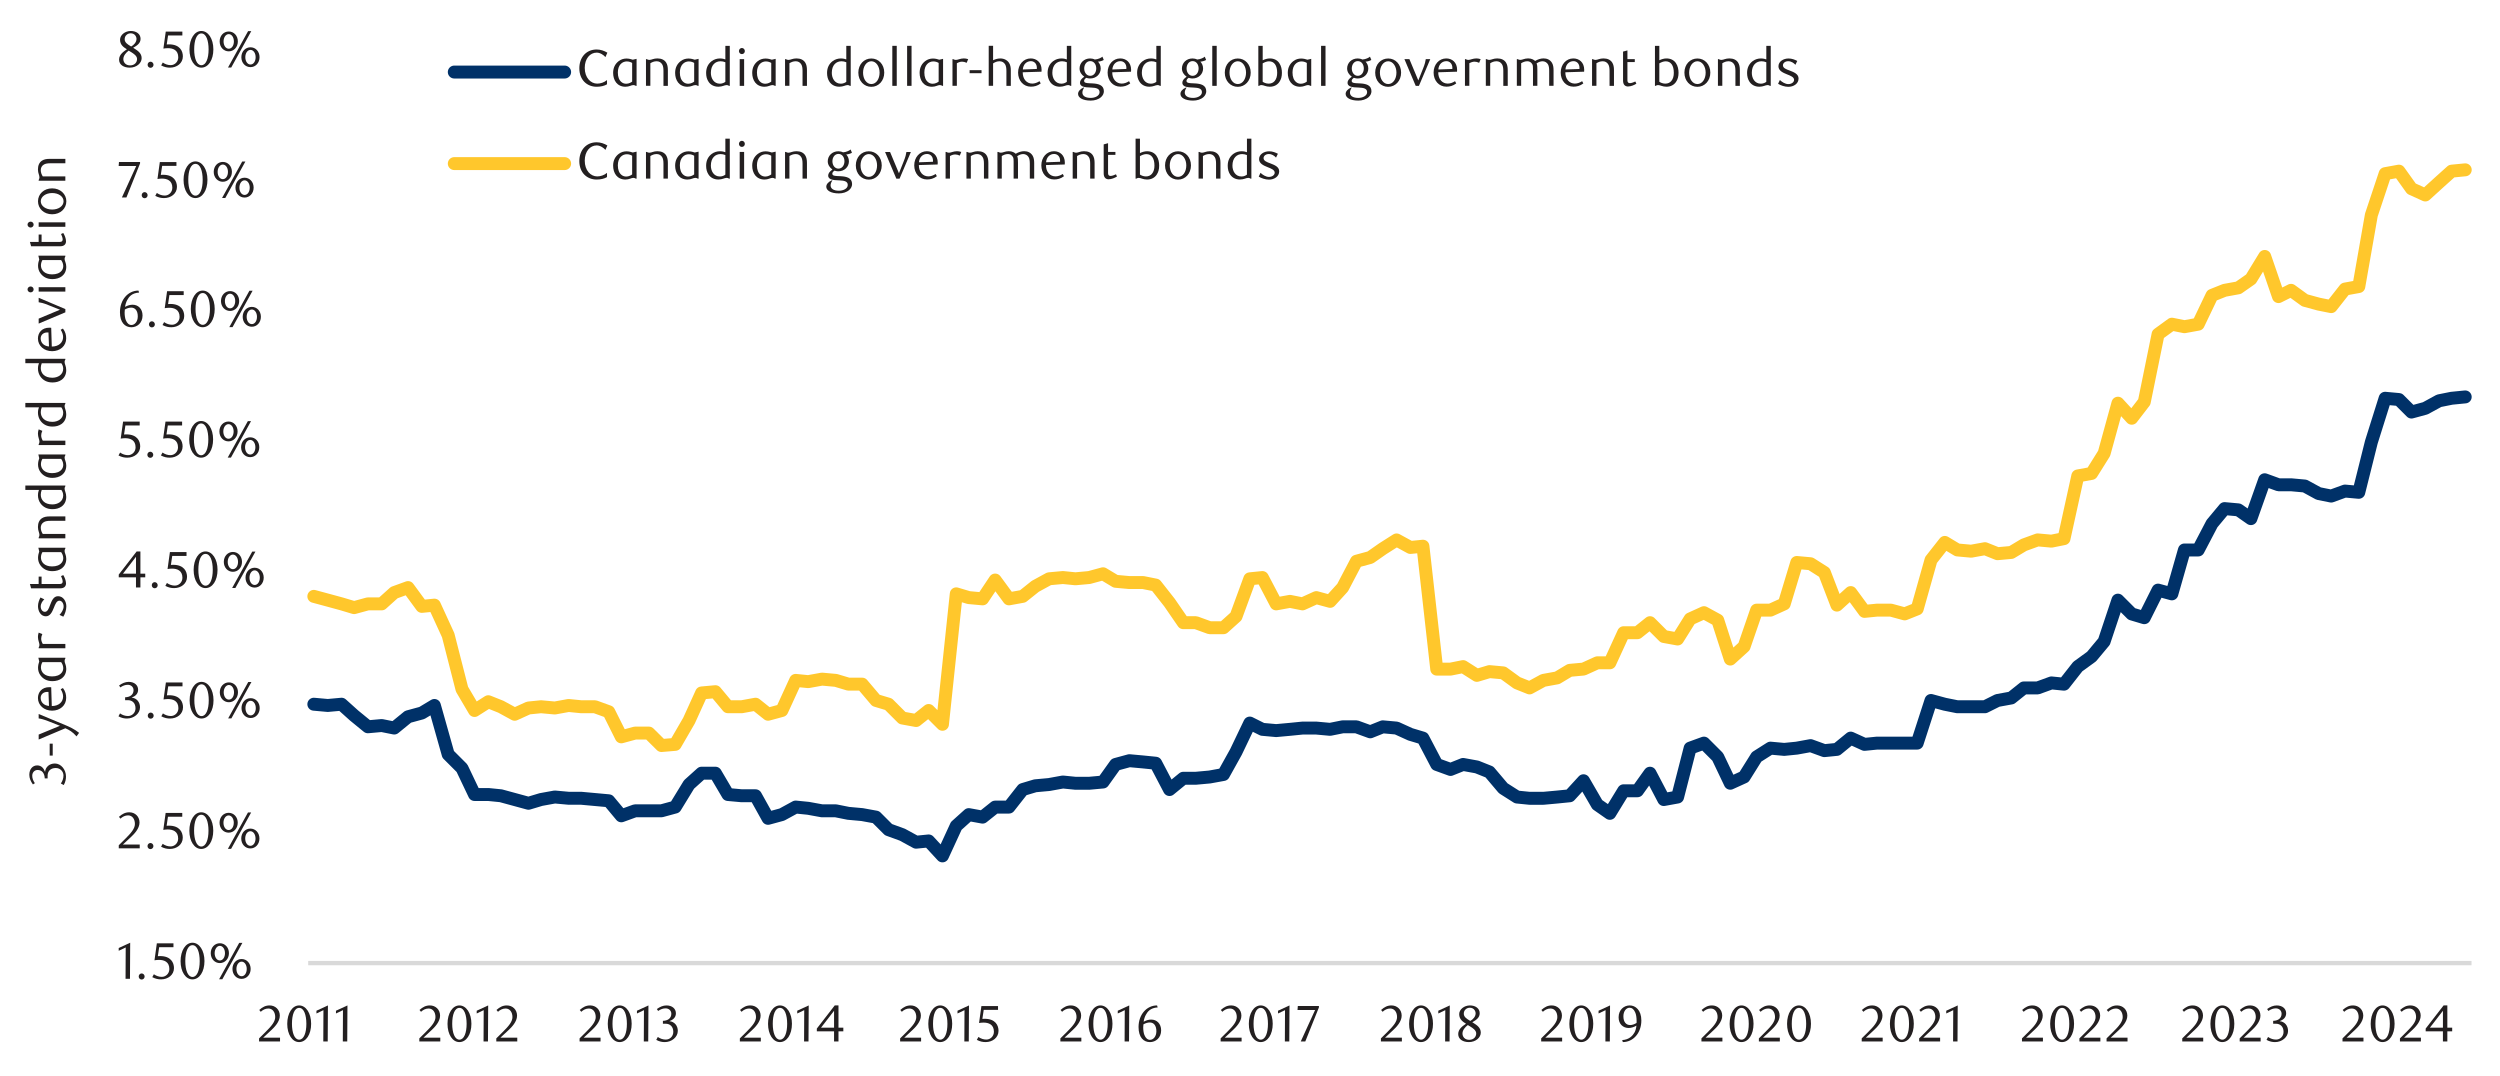 <?xml version="1.0" encoding="UTF-8"?><svg id="Layer_4" xmlns="http://www.w3.org/2000/svg" xmlns:xlink="http://www.w3.org/1999/xlink" viewBox="0 0 1450.8 624.37"><defs><style>.cls-1,.cls-2,.cls-3,.cls-4{fill:none;}.cls-2{stroke:#ffc72c;}.cls-2,.cls-3,.cls-4{stroke-linejoin:round;}.cls-2,.cls-4{stroke-linecap:round;stroke-width:7.51px;}.cls-5{fill:#231f20;}.cls-6{isolation:isolate;}.cls-3{stroke:#d9d9d9;stroke-width:2.5px;}.cls-4{stroke:#003168;}.cls-7{clip-path:url(#clippath);}</style><clipPath id="clippath"><rect class="cls-1" x="178.48" y="29.44" width="1257.61" height="532.01"/></clipPath></defs><path class="cls-3" d="M178.85,558.9h1255.42"/><g class="cls-7"><path class="cls-4" d="M182.12,408.67l8.08.73,8.01-.73,7.28,6.55,8.01,6.55,8.01-.73,7.28,1.46,8.01-6.55,8.01-2.18,7.28-4.37,8.01,28.38,8.01,8.01,7.28,15.28h8.01l7.28.73,8.01,2.18,8.01,2.18,7.28-2.18,8.01-1.46,8.01.73h7.28l8.01.73,8.01.73,7.28,8.73,8.01-2.91h15.28l8.01-2.18,8.01-13.1,7.28-6.55h8.01l7.28,12.37,8.01.73h8.01l7.28,13.1,8.01-2.18,8.01-4.37,7.28.73,8.01,1.46h8.01l7.28,1.46,8.01.73,8.01,1.46,7.28,7.28,8.01,2.91,8.01,4.37,7.28-.73,8.01,8.68,8.01-17.41,7.28-6.55,8.01,1.46,7.28-5.82h8.01l8.01-10.19,7.28-2.18,8.01-.73,8.01-1.46,7.28.73h8.01l8.01-.73,7.28-10.19,8.01-2.18,8.01.73,7.28.73,8.01,15.28,8.01-6.55h7.28l8.01-.73,8.01-1.46,7.28-13.1,8.01-16.74,7.28,3.64,8.01.73,8.01-.73,7.28-.73h8.01l8.01.73,7.28-1.46h8.01l8.01,2.91,7.28-2.91,8.01.73,8.01,3.64,7.28,2.18,8.01,15.28,8.01,2.91,7.28-2.91,8.01,1.46,7.28,2.91,8.01,9.46,8.01,5.09,7.28.73h8.01l8.01-.73,7.28-.73,8.01-8.73,8.01,13.83,7.28,5.09,8.01-13.1h8.01l7.28-10.19,8.01,15.28,8.01-1.46,7.28-28.38,8.01-2.91,8.01,8.01,7.28,15.28,8.01-3.64,7.28-11.64,8.01-5.09,8.01.73,7.28-.73,8.01-1.46,8.01,2.91,7.28-.73,8.01-6.55,8.01,3.64,7.28-.73h23.29l8.01-24.74,8.01,2.18,7.28,1.46h16.02l7.28-3.64,8.01-1.46,7.28-5.82h8.01l8.01-2.91,7.28.73,8.01-10.2,8.01-5.82,7.28-8.73,8.01-24.02,8.01,8.01,7.28,2.18,8.01-16.01,8.01,2.18,7.28-25.47h8.01l8.01-15.28,7.28-8.73,8.01.73,7.28,5.09,8.01-22.56,8.01,2.91h7.28l8.01.73,8.01,4.37,7.28,1.46,8.01-2.91,8.01.73,7.28-29.11,8.01-25.47,8.01.73,7.28,7.28,8.01-2.18,8.01-4.37,7.28-1.46,7.89-.78"/></g><path class="cls-2" d="M182.12,346.08l8.08,2.18,8.01,2.18,7.28,2.18,8.01-2.18h8.01l7.28-6.55,8.01-2.91,8.01,10.92,7.28-.73,8.01,17.47,8.01,31.3,7.28,12.37,8.01-5.09,7.28,2.91,8.01,4.37,8.01-3.64,7.28-.73,8.01.73,8.01-1.46,7.28.73h8.01l8.01,2.91,7.28,14.56,8.01-2.18h8.01l7.28,7.22,8.01-.67,8.01-13.83,7.28-16.01,8.01-.73,7.28,8.73h8.01l8.01-1.46,7.28,5.82,8.01-2.18,8.01-17.47,7.28.73,8.01-1.46,8.01.73,7.28,2.18h8.01l8.01,9.46,7.28,2.18,8.01,8.01,8.01,1.46,7.28-5.82,8.01,8.01,8.01-75.7,7.28,2.18,8.01.73,7.28-10.92,8.01,10.92,8.01-1.46,7.28-5.82,8.01-4.37,8.01-.73,7.28.73,8.01-.73,8.01-2.18,7.28,4.37,8.01.73h8.01l7.28,1.46,8.01,10.19,8.01,11.64h7.28l8.01,2.91h8.01l7.28-6.55,8.01-21.83,7.28-.73,8.01,15.28,8.01-1.46,7.28,1.46,8.01-3.64,8.01,2.18,7.28-8.01,8.01-15.28,8.01-2.18,7.28-5.09,8.01-5.09,8.01,4.37,7.28-.73,8.01,71.33h8.01l7.28-1.46,8.01,5.09,7.28-2.18,8.01.73,8.01,5.82,7.28,2.91,8.01-4.37,8.01-1.46,7.28-4.37,8.01-.73,8.01-3.64h7.28l8.01-17.47h8.01l7.28-5.82,8.01,8.01,8.01,1.46,7.28-11.64,8.01-3.64,8.01,4.37,7.28,22.56,8.01-7.28,7.28-21.11h8.01l8.01-3.64,7.28-24.02,8.01.73,8.01,5.09,7.28,18.92,8.01-7.28,8.01,10.92,7.28-.73h8.01l8.01,2.18,7.28-2.91,8.01-28.38,8.01-10.19,7.28,4.37,8.01.73,8.01-1.46,7.28,2.91,8.01-.73,7.28-4.37,8.01-2.91,8.01.73,7.28-1.46,8.01-36.39,8.01-1.46,7.28-11.64,8.01-29.11,8.01,8.73,7.28-9.46,8.01-39.3,8.01-5.82,7.28,1.46,8.01-1.46,8.01-16.74,7.28-2.91,8.01-1.46,7.28-5.09,8.01-13.11,8.01,23.3,7.28-3.64,8.01,5.82,8.01,2.18,7.28,1.46,8.01-10.19,8.01-1.46,7.28-41.49,8.01-24.02,8.01-1.46,7.28,10.19,8.01,3.64,8.01-7.28,7.28-6.55,7.89-.77"/><g class="cls-6"><path class="cls-5" d="M72.86,568l.09-18.18-4.06,1.94v-1.61l6.66-3.07-.12,20.92h-2.57Z"/><path class="cls-5" d="M82.2,568.45c-.96,0-1.7-.78-1.7-1.76s.75-1.79,1.7-1.79,1.73.83,1.73,1.79-.75,1.76-1.73,1.76Z"/><path class="cls-5" d="M100.67,549.67h-8.3l-.78,5.22c.45-.03.9-.06,1.31-.06,6.33,0,8.06,3.88,8.06,6.98,0,4-3.52,6.54-7.49,6.54-1.61,0-3.16-.27-5.1-1.28l.92-1.7c1.43,1.02,3.01,1.52,4.63,1.52,2.18,0,4.36-1.82,4.36-4.54,0-4.27-3.13-5.31-6.03-5.31-.93,0-1.85.12-2.6.24l1.37-9.85h9.64v2.24h.01Z"/><path class="cls-5" d="M111.68,568.36c-3.94,0-6.89-4.42-6.89-10.57s2.92-10.71,6.89-10.71,6.98,4.48,6.98,10.68-2.96,10.6-6.98,10.6h0ZM111.71,548.51c-2.78,0-4.18,3.97-4.18,9.22s1.46,9.22,4.18,9.22,4.18-4,4.18-9.16-1.4-9.28-4.18-9.28h0Z"/><path class="cls-5" d="M127.58,558.9c-2.93,0-5.28-2.39-5.28-5.76s2.36-5.76,5.28-5.76,5.28,2.39,5.28,5.76-2.39,5.76-5.28,5.76ZM127.58,548.9c-1.7,0-3.01,1.88-3.01,4.24s1.25,4.24,3.01,4.24,2.98-1.88,2.98-4.24-1.28-4.24-2.98-4.24ZM129.02,568.3h-1.88l11.67-21.13h1.85l-11.64,21.13ZM140.21,568.06c-2.95,0-5.31-2.39-5.31-5.76s2.36-5.76,5.31-5.76,5.25,2.42,5.25,5.76-2.36,5.76-5.25,5.76ZM140.21,558.06c-1.73,0-3.01,1.88-3.01,4.24s1.25,4.24,3.01,4.24,2.98-1.88,2.98-4.24-1.28-4.24-2.98-4.24Z"/></g><g class="cls-6"><path class="cls-5" d="M68.92,492.31v-1.79l3.94-3.91c3.28-3.25,5.43-5.82,5.43-8.45,0-2.87-1.52-4.98-3.97-4.98-1.73,0-3.22.78-4.42,1.91l-.87-1.07c1.94-1.73,3.7-2.63,6.03-2.63,3.28,0,5.91,2.42,5.91,5.94s-3.13,6.69-4.95,8.39l-4.72,4.39h9.79v2.21h-12.18.01Z"/><path class="cls-5" d="M87.3,492.76c-.96,0-1.7-.78-1.7-1.76s.75-1.79,1.7-1.79,1.73.83,1.73,1.79-.75,1.76-1.73,1.76Z"/><path class="cls-5" d="M105.77,473.98h-8.3l-.78,5.22c.45-.03.9-.06,1.31-.06,6.33,0,8.06,3.88,8.06,6.98,0,4-3.52,6.54-7.49,6.54-1.61,0-3.16-.27-5.1-1.28l.93-1.7c1.43,1.02,3.01,1.52,4.63,1.52,2.18,0,4.36-1.82,4.36-4.54,0-4.27-3.13-5.31-6.03-5.31-.93,0-1.85.12-2.6.24l1.37-9.85h9.64v2.24h0Z"/><path class="cls-5" d="M116.78,492.67c-3.94,0-6.89-4.42-6.89-10.57s2.92-10.71,6.89-10.71,6.98,4.48,6.98,10.68-2.96,10.6-6.98,10.6ZM116.81,472.82c-2.78,0-4.18,3.97-4.18,9.22s1.46,9.22,4.18,9.22,4.18-4,4.18-9.16-1.4-9.28-4.18-9.28Z"/><path class="cls-5" d="M132.69,483.21c-2.93,0-5.28-2.39-5.28-5.76s2.36-5.76,5.28-5.76,5.28,2.39,5.28,5.76-2.39,5.76-5.28,5.76ZM132.69,473.21c-1.7,0-3.01,1.88-3.01,4.24s1.25,4.24,3.01,4.24,2.98-1.88,2.98-4.24-1.28-4.24-2.98-4.24ZM134.12,492.61h-1.88l11.67-21.13h1.85l-11.64,21.13h0ZM145.31,492.37c-2.96,0-5.31-2.39-5.31-5.76s2.36-5.76,5.31-5.76,5.25,2.42,5.25,5.76-2.36,5.76-5.25,5.76ZM145.31,482.37c-1.73,0-3.01,1.88-3.01,4.24s1.25,4.24,3.01,4.24,2.98-1.88,2.98-4.24-1.28-4.24-2.98-4.24Z"/></g><g class="cls-6"><path class="cls-5" d="M81.25,410.5c0,3.64-3.61,6.48-7.55,6.48-1.49,0-3.1-.27-4.95-1.28l.9-1.7c1.46,1.02,3.01,1.52,4.66,1.52,2.24,0,4.33-1.79,4.33-4.48,0-3.1-1.94-4.72-4.45-4.72h-1.58v-1.67c2.87-.09,4.89-1.49,4.89-4.15,0-1.82-1.49-3.1-3.31-3.1-1.58,0-2.87.51-4.36,1.52l-.72-1.13c1.76-1.28,3.61-2.09,5.58-2.09,3.25,0,5.46,1.88,5.46,4.57,0,2.42-1.67,3.79-3.79,4.57,2.93.24,4.9,2.6,4.9,5.67h0Z"/><path class="cls-5" d="M87.45,417.07c-.96,0-1.7-.78-1.7-1.76s.75-1.79,1.7-1.79,1.73.83,1.73,1.79-.75,1.76-1.73,1.76Z"/><path class="cls-5" d="M105.92,398.3h-8.3l-.78,5.22c.45-.03.9-.06,1.31-.06,6.33,0,8.06,3.88,8.06,6.98,0,4-3.52,6.54-7.49,6.54-1.61,0-3.16-.27-5.1-1.28l.92-1.7c1.43,1.02,3.01,1.52,4.63,1.52,2.18,0,4.36-1.82,4.36-4.54,0-4.27-3.13-5.31-6.03-5.31-.93,0-1.85.12-2.6.24l1.37-9.85h9.64v2.24h.01Z"/><path class="cls-5" d="M116.93,416.98c-3.94,0-6.89-4.42-6.89-10.57s2.92-10.71,6.89-10.71,6.98,4.48,6.98,10.68-2.95,10.6-6.98,10.6ZM116.96,397.13c-2.78,0-4.18,3.97-4.18,9.22s1.46,9.22,4.18,9.22,4.18-4,4.18-9.16-1.4-9.28-4.18-9.28Z"/><path class="cls-5" d="M132.83,407.52c-2.93,0-5.28-2.39-5.28-5.76s2.36-5.76,5.28-5.76,5.28,2.39,5.28,5.76-2.39,5.76-5.28,5.76ZM132.83,397.52c-1.7,0-3.01,1.88-3.01,4.24s1.25,4.24,3.01,4.24,2.98-1.88,2.98-4.24-1.28-4.24-2.98-4.24ZM134.27,416.92h-1.88l11.67-21.13h1.85l-11.64,21.13h0ZM145.46,416.68c-2.96,0-5.31-2.39-5.31-5.76s2.36-5.76,5.31-5.76,5.25,2.42,5.25,5.76-2.36,5.76-5.25,5.76ZM145.46,406.68c-1.73,0-3.01,1.88-3.01,4.24s1.25,4.24,3.01,4.24,2.98-1.88,2.98-4.24-1.28-4.24-2.98-4.24Z"/></g><g class="cls-6"><path class="cls-5" d="M81.48,335.05v5.88h-2.57v-5.88h-10v-1.61l10.39-13.43h2.18v12.89h2.81v2.15h-2.81ZM78.92,323.11l-7.55,9.79h7.55v-9.79Z"/><path class="cls-5" d="M89.78,341.38c-.96,0-1.7-.78-1.7-1.76s.75-1.79,1.7-1.79,1.73.83,1.73,1.79-.75,1.76-1.73,1.76Z"/><path class="cls-5" d="M108.25,322.61h-8.3l-.78,5.22c.45-.03.9-.06,1.31-.06,6.33,0,8.06,3.88,8.06,6.98,0,4-3.52,6.54-7.49,6.54-1.61,0-3.16-.27-5.1-1.28l.92-1.7c1.43,1.02,3.01,1.52,4.63,1.52,2.18,0,4.36-1.82,4.36-4.54,0-4.27-3.13-5.31-6.03-5.31-.93,0-1.85.12-2.6.24l1.37-9.85h9.64v2.24h.01Z"/><path class="cls-5" d="M119.26,341.29c-3.94,0-6.89-4.42-6.89-10.57s2.92-10.71,6.89-10.71,6.98,4.48,6.98,10.68-2.96,10.6-6.98,10.6ZM119.29,321.44c-2.78,0-4.18,3.97-4.18,9.22s1.46,9.22,4.18,9.22,4.18-4,4.18-9.16-1.4-9.28-4.18-9.28Z"/><path class="cls-5" d="M135.16,331.83c-2.93,0-5.28-2.39-5.28-5.76s2.36-5.76,5.28-5.76,5.28,2.39,5.28,5.76-2.39,5.76-5.28,5.76ZM135.16,321.83c-1.7,0-3.01,1.88-3.01,4.24s1.25,4.24,3.01,4.24,2.98-1.88,2.98-4.24-1.28-4.24-2.98-4.24ZM136.59,341.23h-1.88l11.67-21.13h1.85s-11.64,21.13-11.64,21.13ZM147.79,340.99c-2.95,0-5.31-2.39-5.31-5.76s2.36-5.76,5.31-5.76,5.25,2.42,5.25,5.76-2.36,5.76-5.25,5.76ZM147.79,330.99c-1.73,0-3.01,1.88-3.01,4.24s1.25,4.24,3.01,4.24,2.98-1.88,2.98-4.24-1.28-4.24-2.98-4.24Z"/></g><g class="cls-6"><path class="cls-5" d="M81.07,246.92h-8.3l-.78,5.22c.45-.03.9-.06,1.31-.06,6.33,0,8.06,3.88,8.06,6.98,0,4-3.52,6.54-7.49,6.54-1.61,0-3.16-.27-5.1-1.28l.92-1.7c1.43,1.02,3.01,1.52,4.63,1.52,2.18,0,4.36-1.82,4.36-4.54,0-4.27-3.13-5.31-6.03-5.31-.93,0-1.85.12-2.6.24l1.37-9.85h9.64v2.24h0Z"/><path class="cls-5" d="M87.21,265.69c-.96,0-1.7-.78-1.7-1.76s.75-1.79,1.7-1.79,1.73.83,1.73,1.79-.75,1.76-1.73,1.76Z"/><path class="cls-5" d="M105.68,246.92h-8.3l-.78,5.22c.45-.03.9-.06,1.31-.06,6.33,0,8.06,3.88,8.06,6.98,0,4-3.52,6.54-7.49,6.54-1.61,0-3.16-.27-5.1-1.28l.93-1.7c1.43,1.02,3.01,1.52,4.63,1.52,2.18,0,4.36-1.82,4.36-4.54,0-4.27-3.13-5.31-6.03-5.31-.93,0-1.85.12-2.6.24l1.37-9.85h9.64v2.24h0Z"/><path class="cls-5" d="M116.69,265.6c-3.94,0-6.89-4.42-6.89-10.57s2.92-10.71,6.89-10.71,6.98,4.48,6.98,10.68-2.96,10.6-6.98,10.6ZM116.72,245.75c-2.78,0-4.18,3.97-4.18,9.22s1.46,9.22,4.18,9.22,4.18-4,4.18-9.16-1.4-9.28-4.18-9.28Z"/><path class="cls-5" d="M132.6,256.14c-2.93,0-5.28-2.39-5.28-5.76s2.36-5.76,5.28-5.76,5.28,2.39,5.28,5.76-2.39,5.76-5.28,5.76ZM132.6,246.14c-1.7,0-3.01,1.88-3.01,4.24s1.25,4.24,3.01,4.24,2.98-1.88,2.98-4.24-1.28-4.24-2.98-4.24ZM134.03,265.54h-1.88l11.67-21.13h1.85s-11.64,21.13-11.64,21.13ZM145.22,265.3c-2.96,0-5.31-2.39-5.31-5.76s2.36-5.76,5.31-5.76,5.25,2.42,5.25,5.76-2.36,5.76-5.25,5.76ZM145.22,255.3c-1.73,0-3.01,1.88-3.01,4.24s1.25,4.24,3.01,4.24,2.98-1.88,2.98-4.24-1.28-4.24-2.98-4.24Z"/></g><g class="cls-6"><path class="cls-5" d="M80.71,169.79c-4.33.24-5.94,2.6-6.89,4.36-.57.98-1.1,2.66-1.25,3.94,1.58-.9,3.04-1.25,4.42-1.25,3.13,0,5.73,2.3,5.73,6.27,0,4.39-3.22,6.81-6.48,6.81-3.67,0-6.63-2.69-6.63-8.75,0-7.25,4.72-12.54,10.74-12.54l.36,1.16h0ZM72.32,181.37c0,1.7.27,3.43.69,4.42.75,1.88,1.91,2.81,3.25,2.81,1.91,0,3.7-1.94,3.7-4.98,0-3.4-1.58-5.1-3.82-5.1-1.13,0-2.36.33-3.7,1.1-.09.57-.12,1.16-.12,1.76h0Z"/><path class="cls-5" d="M88.14,190c-.96,0-1.7-.78-1.7-1.76s.75-1.79,1.7-1.79,1.73.83,1.73,1.79-.75,1.76-1.73,1.76Z"/><path class="cls-5" d="M106.61,171.23h-8.3l-.78,5.22c.45-.03.9-.06,1.31-.06,6.33,0,8.06,3.88,8.06,6.98,0,4-3.52,6.54-7.49,6.54-1.61,0-3.16-.27-5.1-1.28l.92-1.7c1.43,1.02,3.01,1.52,4.63,1.52,2.18,0,4.36-1.82,4.36-4.54,0-4.27-3.13-5.31-6.03-5.31-.93,0-1.85.12-2.6.24l1.37-9.85h9.64v2.24h.01Z"/><path class="cls-5" d="M117.62,189.91c-3.94,0-6.89-4.42-6.89-10.57s2.92-10.71,6.89-10.71,6.98,4.48,6.98,10.68-2.95,10.6-6.98,10.6ZM117.65,170.06c-2.78,0-4.18,3.97-4.18,9.22s1.46,9.22,4.18,9.22,4.18-4,4.18-9.16-1.4-9.28-4.18-9.28Z"/><path class="cls-5" d="M133.52,180.45c-2.93,0-5.28-2.39-5.28-5.76s2.36-5.76,5.28-5.76,5.28,2.39,5.28,5.76-2.39,5.76-5.28,5.76ZM133.52,170.45c-1.7,0-3.01,1.88-3.01,4.24s1.25,4.24,3.01,4.24,2.98-1.88,2.98-4.24-1.28-4.24-2.98-4.24ZM134.95,189.85h-1.88l11.67-21.13h1.85s-11.64,21.13-11.64,21.13ZM146.15,189.61c-2.95,0-5.31-2.39-5.31-5.76s2.36-5.76,5.31-5.76,5.25,2.42,5.25,5.76-2.36,5.76-5.25,5.76ZM146.15,179.61c-1.73,0-3.01,1.88-3.01,4.24s1.25,4.24,3.01,4.24,2.98-1.88,2.98-4.24-1.28-4.24-2.98-4.24Z"/></g><g class="cls-6"><path class="cls-5" d="M73.37,114.59h-2.63l8.33-18.27h-10.21l.18-2.3h12.24v.81s-7.91,19.76-7.91,19.76Z"/><path class="cls-5" d="M83.93,115.04c-.96,0-1.7-.78-1.7-1.76s.75-1.79,1.7-1.79,1.73.83,1.73,1.79-.75,1.76-1.73,1.76Z"/><path class="cls-5" d="M102.4,96.27h-8.3l-.78,5.22c.45-.03.9-.06,1.31-.06,6.33,0,8.06,3.88,8.06,6.98,0,4-3.52,6.54-7.49,6.54-1.61,0-3.16-.27-5.1-1.28l.92-1.7c1.43,1.02,3.01,1.52,4.63,1.52,2.18,0,4.36-1.82,4.36-4.54,0-4.27-3.13-5.31-6.03-5.31-.93,0-1.85.12-2.6.24l1.37-9.85h9.64v2.24h.01Z"/><path class="cls-5" d="M113.41,114.95c-3.94,0-6.89-4.42-6.89-10.57s2.92-10.71,6.89-10.71,6.98,4.48,6.98,10.68-2.95,10.6-6.98,10.6ZM113.44,95.1c-2.78,0-4.18,3.97-4.18,9.22s1.46,9.22,4.18,9.22,4.18-4,4.18-9.16-1.4-9.28-4.18-9.28Z"/><path class="cls-5" d="M129.31,105.49c-2.93,0-5.28-2.39-5.28-5.76s2.36-5.76,5.28-5.76,5.28,2.39,5.28,5.76-2.39,5.76-5.28,5.76ZM129.31,95.49c-1.7,0-3.01,1.88-3.01,4.24s1.25,4.24,3.01,4.24,2.98-1.88,2.98-4.24-1.28-4.24-2.98-4.24ZM130.75,114.89h-1.88l11.67-21.13h1.85l-11.64,21.13ZM141.94,114.65c-2.95,0-5.31-2.39-5.31-5.76s2.36-5.76,5.31-5.76,5.25,2.42,5.25,5.76-2.36,5.76-5.25,5.76ZM141.94,104.65c-1.73,0-3.01,1.88-3.01,4.24s1.25,4.24,3.01,4.24,2.98-1.88,2.98-4.24-1.28-4.24-2.98-4.24Z"/></g><g class="cls-6"><path class="cls-5" d="M69.66,23.08c0-2.84,2.98-5.1,6.24-5.1s5.67,1.76,5.67,4.54c0,2.57-1.97,3.88-4.3,5.22l.6.36c2.06,1.31,4.33,2.75,4.33,5.67s-3.01,5.49-6.92,5.49c-3.31,0-6.18-1.55-6.18-4.66s2.9-4.83,4.54-6c-1.7-1.07-3.97-2.42-3.97-5.52h0ZM71.57,34.25c0,1.94,1.34,3.7,3.94,3.7s4.03-1.76,4.03-3.7c0-.87-.42-1.67-1.28-2.45-1.16-1.07-2.78-1.91-3.58-2.42-1.61,1.19-3.1,3.01-3.1,4.86h-.01ZM79.22,22.64c0-.72-.24-1.46-.72-2.09-.54-.72-1.49-1.22-2.63-1.22-1.04,0-1.88.36-2.48.96-.72.66-1.04,1.49-1.04,2.51,0,1.88,1.73,2.96,3.31,3.91l.48.27c1.58-.87,3.07-2.54,3.07-4.33h.01Z"/><path class="cls-5" d="M87.36,39.35c-.96,0-1.7-.78-1.7-1.76s.75-1.79,1.7-1.79,1.73.83,1.73,1.79-.75,1.76-1.73,1.76Z"/><path class="cls-5" d="M105.83,20.58h-8.3l-.78,5.22c.45-.03.9-.06,1.31-.06,6.33,0,8.06,3.88,8.06,6.98,0,4-3.52,6.54-7.49,6.54-1.61,0-3.16-.27-5.1-1.28l.93-1.7c1.43,1.02,3.01,1.52,4.63,1.52,2.18,0,4.36-1.82,4.36-4.54,0-4.27-3.13-5.31-6.03-5.31-.93,0-1.85.12-2.6.24l1.37-9.85h9.64v2.24Z"/><path class="cls-5" d="M116.84,39.26c-3.94,0-6.89-4.42-6.89-10.57s2.92-10.71,6.89-10.71,6.98,4.48,6.98,10.68-2.96,10.6-6.98,10.6ZM116.87,19.41c-2.78,0-4.18,3.97-4.18,9.22s1.46,9.22,4.18,9.22,4.18-4,4.18-9.16-1.4-9.28-4.18-9.28Z"/><path class="cls-5" d="M132.75,29.8c-2.93,0-5.28-2.39-5.28-5.76s2.36-5.76,5.28-5.76,5.28,2.39,5.28,5.76-2.39,5.76-5.28,5.76ZM132.75,19.8c-1.7,0-3.01,1.88-3.01,4.24s1.25,4.24,3.01,4.24,2.98-1.88,2.98-4.24-1.28-4.24-2.98-4.24ZM134.18,39.2h-1.88l11.67-21.13h1.85l-11.64,21.13ZM145.37,38.96c-2.96,0-5.31-2.39-5.31-5.76s2.36-5.76,5.31-5.76,5.25,2.42,5.25,5.76-2.36,5.76-5.25,5.76ZM145.37,28.96c-1.73,0-3.01,1.88-3.01,4.24s1.25,4.24,3.01,4.24,2.98-1.88,2.98-4.24-1.28-4.24-2.98-4.24Z"/></g><g class="cls-6"><path class="cls-5" d="M150.34,604.39v-1.79l3.94-3.91c3.28-3.25,5.43-5.82,5.43-8.45,0-2.87-1.52-4.98-3.97-4.98-1.73,0-3.22.78-4.42,1.91l-.87-1.07c1.94-1.73,3.7-2.63,6.03-2.63,3.28,0,5.91,2.42,5.91,5.94s-3.13,6.69-4.95,8.39l-4.72,4.39h9.79v2.21h-12.18.01Z"/><path class="cls-5" d="M173.58,604.75c-3.94,0-6.89-4.42-6.89-10.57s2.92-10.71,6.89-10.71,6.98,4.48,6.98,10.68-2.95,10.6-6.98,10.6h0ZM173.61,584.9c-2.78,0-4.18,3.97-4.18,9.22s1.46,9.22,4.18,9.22,4.18-4,4.18-9.16-1.4-9.28-4.18-9.28h0Z"/><path class="cls-5" d="M187.61,604.39l.09-18.18-4.06,1.94v-1.61l6.66-3.07-.12,20.92h-2.57Z"/><path class="cls-5" d="M198.94,604.39l.09-18.18-4.06,1.94v-1.61l6.66-3.07-.12,20.92h-2.57Z"/></g><g class="cls-6"><path class="cls-5" d="M243.34,604.39v-1.79l3.94-3.91c3.28-3.25,5.43-5.82,5.43-8.45,0-2.87-1.52-4.98-3.97-4.98-1.73,0-3.22.78-4.42,1.91l-.87-1.07c1.94-1.73,3.7-2.63,6.03-2.63,3.28,0,5.91,2.42,5.91,5.94s-3.13,6.69-4.95,8.39l-4.72,4.39h9.79v2.21h-12.18.01Z"/><path class="cls-5" d="M266.59,604.75c-3.94,0-6.89-4.42-6.89-10.57s2.92-10.71,6.89-10.71,6.98,4.48,6.98,10.68-2.95,10.6-6.98,10.6h0ZM266.61,584.9c-2.78,0-4.18,3.97-4.18,9.22s1.46,9.22,4.18,9.22,4.18-4,4.18-9.16-1.4-9.28-4.18-9.28h0Z"/><path class="cls-5" d="M280.61,604.39l.09-18.18-4.06,1.94v-1.61l6.66-3.07-.12,20.92h-2.57Z"/><path class="cls-5" d="M288.01,604.39v-1.79l3.94-3.91c3.28-3.25,5.43-5.82,5.43-8.45,0-2.87-1.52-4.98-3.97-4.98-1.73,0-3.22.78-4.42,1.91l-.87-1.07c1.94-1.73,3.7-2.63,6.03-2.63,3.28,0,5.91,2.42,5.91,5.94s-3.13,6.69-4.95,8.39l-4.72,4.39h9.79v2.21h-12.18.01Z"/></g><g class="cls-6"><path class="cls-5" d="M336.34,604.39v-1.79l3.94-3.91c3.28-3.25,5.43-5.82,5.43-8.45,0-2.87-1.52-4.98-3.97-4.98-1.73,0-3.22.78-4.42,1.91l-.87-1.07c1.94-1.73,3.7-2.63,6.03-2.63,3.28,0,5.91,2.42,5.91,5.94s-3.13,6.69-4.95,8.39l-4.72,4.39h9.79v2.21h-12.18.01Z"/><path class="cls-5" d="M359.59,604.75c-3.94,0-6.89-4.42-6.89-10.57s2.92-10.71,6.89-10.71,6.98,4.48,6.98,10.68-2.96,10.6-6.98,10.6h0ZM359.62,584.9c-2.78,0-4.18,3.97-4.18,9.22s1.46,9.22,4.18,9.22,4.18-4,4.18-9.16-1.4-9.28-4.18-9.28h0Z"/><path class="cls-5" d="M373.61,604.39l.09-18.18-4.06,1.94v-1.61l6.66-3.07-.12,20.92h-2.57Z"/><path class="cls-5" d="M393.34,598.27c0,3.64-3.61,6.48-7.55,6.48-1.49,0-3.1-.27-4.95-1.28l.9-1.7c1.46,1.02,3.01,1.52,4.66,1.52,2.24,0,4.33-1.79,4.33-4.48,0-3.1-1.94-4.72-4.45-4.72h-1.58v-1.67c2.87-.09,4.89-1.49,4.89-4.15,0-1.82-1.49-3.1-3.31-3.1-1.58,0-2.87.51-4.36,1.52l-.72-1.13c1.76-1.28,3.61-2.09,5.58-2.09,3.25,0,5.46,1.88,5.46,4.57,0,2.42-1.67,3.79-3.79,4.57,2.93.24,4.9,2.6,4.9,5.67h0Z"/></g><g class="cls-6"><path class="cls-5" d="M429.35,604.39v-1.79l3.94-3.91c3.28-3.25,5.43-5.82,5.43-8.45,0-2.87-1.52-4.98-3.97-4.98-1.73,0-3.22.78-4.42,1.91l-.87-1.07c1.94-1.73,3.7-2.63,6.03-2.63,3.28,0,5.91,2.42,5.91,5.94s-3.13,6.69-4.95,8.39l-4.72,4.39h9.79v2.21h-12.18.01Z"/><path class="cls-5" d="M452.6,604.75c-3.94,0-6.89-4.42-6.89-10.57s2.92-10.71,6.89-10.71,6.98,4.48,6.98,10.68-2.96,10.6-6.98,10.6h0ZM452.63,584.9c-2.78,0-4.18,3.97-4.18,9.22s1.46,9.22,4.18,9.22,4.18-4,4.18-9.16-1.4-9.28-4.18-9.28h0Z"/><path class="cls-5" d="M466.62,604.39l.09-18.18-4.06,1.94v-1.61l6.66-3.07-.12,20.92h-2.57Z"/><path class="cls-5" d="M486.59,598.51v5.88h-2.57v-5.88h-10v-1.61l10.39-13.43h2.18v12.89h2.81v2.15h-2.81ZM484.02,586.57l-7.55,9.79h7.55v-9.79Z"/></g><g class="cls-6"><path class="cls-5" d="M522.36,604.39v-1.79l3.94-3.91c3.28-3.25,5.43-5.82,5.43-8.45,0-2.87-1.52-4.98-3.97-4.98-1.73,0-3.22.78-4.42,1.91l-.87-1.07c1.94-1.73,3.7-2.63,6.03-2.63,3.28,0,5.91,2.42,5.91,5.94s-3.13,6.69-4.95,8.39l-4.72,4.39h9.79v2.21h-12.18,0Z"/><path class="cls-5" d="M545.6,604.75c-3.94,0-6.89-4.42-6.89-10.57s2.92-10.71,6.89-10.71,6.98,4.48,6.98,10.68-2.95,10.6-6.98,10.6h0ZM545.63,584.9c-2.78,0-4.18,3.97-4.18,9.22s1.46,9.22,4.18,9.22,4.18-4,4.18-9.16-1.4-9.28-4.18-9.28h0Z"/><path class="cls-5" d="M559.63,604.39l.09-18.18-4.06,1.94v-1.61l6.66-3.07-.12,20.92h-2.57Z"/><path class="cls-5" d="M579.17,586.06h-8.3l-.78,5.22c.45-.03.9-.06,1.31-.06,6.33,0,8.06,3.88,8.06,6.98,0,4-3.52,6.54-7.49,6.54-1.61,0-3.16-.27-5.1-1.28l.93-1.7c1.43,1.02,3.01,1.52,4.63,1.52,2.18,0,4.36-1.82,4.36-4.54,0-4.27-3.13-5.31-6.03-5.31-.93,0-1.85.12-2.6.24l1.37-9.85h9.64v2.24h0Z"/></g><g class="cls-6"><path class="cls-5" d="M615.36,604.39v-1.79l3.94-3.91c3.28-3.25,5.43-5.82,5.43-8.45,0-2.87-1.52-4.98-3.97-4.98-1.73,0-3.22.78-4.42,1.91l-.87-1.07c1.94-1.73,3.7-2.63,6.03-2.63,3.28,0,5.91,2.42,5.91,5.94s-3.13,6.69-4.95,8.39l-4.72,4.39h9.79v2.21h-12.18,0Z"/><path class="cls-5" d="M638.61,604.75c-3.94,0-6.89-4.42-6.89-10.57s2.92-10.71,6.89-10.71,6.98,4.48,6.98,10.68-2.95,10.6-6.98,10.6h0ZM638.64,584.9c-2.78,0-4.18,3.97-4.18,9.22s1.46,9.22,4.18,9.22,4.18-4,4.18-9.16-1.4-9.28-4.18-9.28h0Z"/><path class="cls-5" d="M652.63,604.39l.09-18.18-4.06,1.94v-1.61l6.66-3.07-.12,20.92h-2.57Z"/><path class="cls-5" d="M671.82,584.63c-4.33.24-5.94,2.6-6.89,4.36-.57.98-1.1,2.66-1.25,3.94,1.58-.9,3.04-1.25,4.42-1.25,3.13,0,5.73,2.3,5.73,6.27,0,4.39-3.22,6.81-6.48,6.81-3.67,0-6.63-2.69-6.63-8.75,0-7.25,4.72-12.54,10.74-12.54l.36,1.16h0ZM663.43,596.21c0,1.7.27,3.43.69,4.42.75,1.88,1.91,2.81,3.25,2.81,1.91,0,3.7-1.94,3.7-4.98,0-3.4-1.58-5.1-3.82-5.1-1.13,0-2.36.33-3.7,1.1-.09.57-.12,1.16-.12,1.76h0Z"/></g><g class="cls-6"><path class="cls-5" d="M708.36,604.39v-1.79l3.94-3.91c3.28-3.25,5.43-5.82,5.43-8.45,0-2.87-1.52-4.98-3.97-4.98-1.73,0-3.22.78-4.42,1.91l-.87-1.07c1.94-1.73,3.7-2.63,6.03-2.63,3.28,0,5.91,2.42,5.91,5.94s-3.13,6.69-4.95,8.39l-4.72,4.39h9.79v2.21h-12.18,0Z"/><path class="cls-5" d="M731.61,604.75c-3.94,0-6.89-4.42-6.89-10.57s2.92-10.71,6.89-10.71,6.98,4.48,6.98,10.68-2.96,10.6-6.98,10.6h0ZM731.64,584.9c-2.78,0-4.18,3.97-4.18,9.22s1.46,9.22,4.18,9.22,4.18-4,4.18-9.16-1.4-9.28-4.18-9.28h0Z"/><path class="cls-5" d="M745.63,604.39l.09-18.18-4.06,1.94v-1.61l6.66-3.07-.12,20.92h-2.57Z"/><path class="cls-5" d="M757.48,604.39h-2.63l8.33-18.27h-10.21l.18-2.3h12.24v.81l-7.91,19.76Z"/></g><g class="cls-6"><path class="cls-5" d="M801.37,604.39v-1.79l3.94-3.91c3.28-3.25,5.43-5.82,5.43-8.45,0-2.87-1.52-4.98-3.97-4.98-1.73,0-3.22.78-4.42,1.91l-.87-1.07c1.94-1.73,3.7-2.63,6.03-2.63,3.28,0,5.91,2.42,5.91,5.94s-3.13,6.69-4.95,8.39l-4.72,4.39h9.79v2.21h-12.18,0Z"/><path class="cls-5" d="M824.62,604.75c-3.94,0-6.89-4.42-6.89-10.57s2.92-10.71,6.89-10.71,6.98,4.48,6.98,10.68-2.96,10.6-6.98,10.6h0ZM824.65,584.9c-2.78,0-4.18,3.97-4.18,9.22s1.46,9.22,4.18,9.22,4.18-4,4.18-9.16-1.4-9.28-4.18-9.28h0Z"/><path class="cls-5" d="M838.64,604.39l.09-18.18-4.06,1.94v-1.61l6.66-3.07-.12,20.92h-2.57Z"/><path class="cls-5" d="M846.79,588.57c0-2.84,2.99-5.1,6.24-5.1s5.67,1.76,5.67,4.54c0,2.57-1.97,3.88-4.3,5.22l.6.36c2.06,1.31,4.33,2.75,4.33,5.67s-3.01,5.49-6.92,5.49c-3.31,0-6.18-1.55-6.18-4.66s2.89-4.83,4.54-6c-1.7-1.07-3.97-2.42-3.97-5.52h-.01ZM848.7,599.73c0,1.94,1.34,3.7,3.94,3.7s4.03-1.76,4.03-3.7c0-.87-.42-1.67-1.28-2.45-1.16-1.07-2.78-1.91-3.58-2.42-1.61,1.19-3.1,3.01-3.1,4.86h-.01ZM856.34,588.12c0-.72-.24-1.46-.72-2.09-.54-.72-1.49-1.22-2.63-1.22-1.04,0-1.88.36-2.48.96-.72.66-1.04,1.49-1.04,2.51,0,1.88,1.73,2.96,3.31,3.91l.48.27c1.58-.87,3.07-2.54,3.07-4.33h0Z"/></g><g class="cls-6"><path class="cls-5" d="M894.38,604.39v-1.79l3.94-3.91c3.28-3.25,5.43-5.82,5.43-8.45,0-2.87-1.52-4.98-3.97-4.98-1.73,0-3.22.78-4.42,1.91l-.87-1.07c1.94-1.73,3.7-2.63,6.03-2.63,3.28,0,5.91,2.42,5.91,5.94s-3.13,6.69-4.96,8.39l-4.72,4.39h9.79v2.21h-12.18.02Z"/><path class="cls-5" d="M917.62,604.75c-3.94,0-6.89-4.42-6.89-10.57s2.92-10.71,6.89-10.71,6.98,4.48,6.98,10.68-2.96,10.6-6.98,10.6h0ZM917.65,584.9c-2.78,0-4.18,3.97-4.18,9.22s1.46,9.22,4.18,9.22,4.18-4,4.18-9.16-1.4-9.28-4.18-9.28h0Z"/><path class="cls-5" d="M931.65,604.39l.09-18.18-4.06,1.94v-1.61l6.66-3.07-.12,20.92h-2.57Z"/><path class="cls-5" d="M941.4,603.58c4.12-.24,6.12-2.6,7.16-4.45.57-.99.99-2.66,1.08-3.94-1.49.92-3.13,1.37-4.51,1.37-3.19,0-5.82-2.24-5.82-6.21,0-4.39,3.16-6.89,6.45-6.89s6.75,2.66,6.75,8.74c0,7.22-4.69,12.54-10.75,12.54l-.36-1.16h0ZM949.76,592.51c-.03-2.15-.27-3.82-.84-5.04-.78-1.85-1.94-2.66-3.28-2.66-1.82,0-3.55,1.91-3.55,4.98,0,3.37,1.64,5.07,3.94,5.07,1.1,0,2.39-.42,3.7-1.22.03-.42.03-.72.03-1.13h0Z"/></g><g class="cls-6"><path class="cls-5" d="M987.38,604.39v-1.79l3.94-3.91c3.28-3.25,5.43-5.82,5.43-8.45,0-2.87-1.52-4.98-3.97-4.98-1.73,0-3.22.78-4.42,1.91l-.87-1.07c1.94-1.73,3.7-2.63,6.03-2.63,3.28,0,5.91,2.42,5.91,5.94s-3.13,6.69-4.95,8.39l-4.72,4.39h9.79v2.21h-12.18,0Z"/><path class="cls-5" d="M1010.63,604.75c-3.94,0-6.89-4.42-6.89-10.57s2.92-10.71,6.89-10.71,6.98,4.48,6.98,10.68-2.96,10.6-6.98,10.6h0ZM1010.66,584.9c-2.78,0-4.18,3.97-4.18,9.22s1.46,9.22,4.18,9.22,4.18-4,4.18-9.16-1.4-9.28-4.18-9.28h0Z"/><path class="cls-5" d="M1020.71,604.39v-1.79l3.94-3.91c3.28-3.25,5.43-5.82,5.43-8.45,0-2.87-1.52-4.98-3.97-4.98-1.73,0-3.22.78-4.42,1.91l-.87-1.07c1.94-1.73,3.7-2.63,6.03-2.63,3.28,0,5.91,2.42,5.91,5.94s-3.13,6.69-4.95,8.39l-4.72,4.39h9.79v2.21h-12.18,0Z"/><path class="cls-5" d="M1043.96,604.75c-3.94,0-6.89-4.42-6.89-10.57s2.92-10.71,6.89-10.71,6.98,4.48,6.98,10.68-2.95,10.6-6.98,10.6h0ZM1043.98,584.9c-2.78,0-4.18,3.97-4.18,9.22s1.46,9.22,4.18,9.22,4.18-4,4.18-9.16-1.4-9.28-4.18-9.28h0Z"/></g><g class="cls-6"><path class="cls-5" d="M1080.39,604.39v-1.79l3.94-3.91c3.28-3.25,5.43-5.82,5.43-8.45,0-2.87-1.52-4.98-3.97-4.98-1.73,0-3.22.78-4.42,1.91l-.87-1.07c1.94-1.73,3.7-2.63,6.03-2.63,3.28,0,5.91,2.42,5.91,5.94s-3.13,6.69-4.95,8.39l-4.72,4.39h9.79v2.21h-12.18,0Z"/><path class="cls-5" d="M1103.64,604.75c-3.94,0-6.89-4.42-6.89-10.57s2.92-10.71,6.89-10.71,6.98,4.48,6.98,10.68-2.95,10.6-6.98,10.6h0ZM1103.67,584.9c-2.78,0-4.18,3.97-4.18,9.22s1.46,9.22,4.18,9.22,4.18-4,4.18-9.16-1.4-9.28-4.18-9.28h0Z"/><path class="cls-5" d="M1113.72,604.39v-1.79l3.94-3.91c3.28-3.25,5.43-5.82,5.43-8.45,0-2.87-1.52-4.98-3.97-4.98-1.73,0-3.22.78-4.42,1.91l-.87-1.07c1.94-1.73,3.7-2.63,6.03-2.63,3.28,0,5.91,2.42,5.91,5.94s-3.13,6.69-4.95,8.39l-4.72,4.39h9.79v2.21h-12.18,0Z"/><path class="cls-5" d="M1133.41,604.39l.09-18.18-4.06,1.94v-1.61l6.66-3.07-.12,20.92h-2.57Z"/></g><g class="cls-6"><path class="cls-5" d="M1173.39,604.39v-1.79l3.94-3.91c3.28-3.25,5.43-5.82,5.43-8.45,0-2.87-1.52-4.98-3.97-4.98-1.73,0-3.22.78-4.42,1.91l-.87-1.07c1.94-1.73,3.7-2.63,6.03-2.63,3.28,0,5.91,2.42,5.91,5.94s-3.13,6.69-4.96,8.39l-4.71,4.39h9.79v2.21h-12.18,0Z"/><path class="cls-5" d="M1196.64,604.75c-3.94,0-6.89-4.42-6.89-10.57s2.92-10.71,6.89-10.71,6.98,4.48,6.98,10.68-2.95,10.6-6.98,10.6h0ZM1196.67,584.9c-2.78,0-4.18,3.97-4.18,9.22s1.46,9.22,4.18,9.22,4.18-4,4.18-9.16-1.4-9.28-4.18-9.28h0Z"/><path class="cls-5" d="M1206.72,604.39v-1.79l3.94-3.91c3.28-3.25,5.43-5.82,5.43-8.45,0-2.87-1.52-4.98-3.97-4.98-1.73,0-3.22.78-4.42,1.91l-.87-1.07c1.94-1.73,3.7-2.63,6.03-2.63,3.28,0,5.91,2.42,5.91,5.94s-3.13,6.69-4.96,8.39l-4.71,4.39h9.79v2.21h-12.18,0Z"/><path class="cls-5" d="M1222.48,604.39v-1.79l3.94-3.91c3.28-3.25,5.43-5.82,5.43-8.45,0-2.87-1.52-4.98-3.97-4.98-1.73,0-3.22.78-4.42,1.91l-.87-1.07c1.94-1.73,3.7-2.63,6.03-2.63,3.28,0,5.91,2.42,5.91,5.94s-3.13,6.69-4.95,8.39l-4.72,4.39h9.79v2.21h-12.18,0Z"/></g><g class="cls-6"><path class="cls-5" d="M1266.4,604.39v-1.79l3.94-3.91c3.28-3.25,5.43-5.82,5.43-8.45,0-2.87-1.52-4.98-3.97-4.98-1.73,0-3.22.78-4.42,1.91l-.87-1.07c1.94-1.73,3.7-2.63,6.03-2.63,3.28,0,5.91,2.42,5.91,5.94s-3.13,6.69-4.95,8.39l-4.72,4.39h9.79v2.21h-12.18,0Z"/><path class="cls-5" d="M1289.64,604.75c-3.94,0-6.89-4.42-6.89-10.57s2.92-10.71,6.89-10.71,6.98,4.48,6.98,10.68-2.95,10.6-6.98,10.6h0ZM1289.67,584.9c-2.78,0-4.18,3.97-4.18,9.22s1.46,9.22,4.18,9.22,4.18-4,4.18-9.16-1.4-9.28-4.18-9.28h0Z"/><path class="cls-5" d="M1299.73,604.39v-1.79l3.94-3.91c3.28-3.25,5.43-5.82,5.43-8.45,0-2.87-1.52-4.98-3.97-4.98-1.73,0-3.22.78-4.42,1.91l-.87-1.07c1.94-1.73,3.7-2.63,6.03-2.63,3.28,0,5.91,2.42,5.91,5.94s-3.13,6.69-4.95,8.39l-4.72,4.39h9.79v2.21h-12.18,0Z"/><path class="cls-5" d="M1327.81,598.27c0,3.64-3.61,6.48-7.55,6.48-1.49,0-3.1-.27-4.96-1.28l.9-1.7c1.46,1.02,3.01,1.52,4.66,1.52,2.24,0,4.33-1.79,4.33-4.48,0-3.1-1.94-4.72-4.45-4.72h-1.58v-1.67c2.87-.09,4.89-1.49,4.89-4.15,0-1.82-1.49-3.1-3.31-3.1-1.58,0-2.87.51-4.36,1.52l-.72-1.13c1.76-1.28,3.61-2.09,5.58-2.09,3.25,0,5.46,1.88,5.46,4.57,0,2.42-1.67,3.79-3.79,4.57,2.92.24,4.89,2.6,4.89,5.67h.01Z"/></g><g class="cls-6"><path class="cls-5" d="M1359.4,604.39v-1.79l3.94-3.91c3.28-3.25,5.43-5.82,5.43-8.45,0-2.87-1.52-4.98-3.97-4.98-1.73,0-3.22.78-4.42,1.91l-.87-1.07c1.94-1.73,3.7-2.63,6.03-2.63,3.28,0,5.91,2.42,5.91,5.94s-3.13,6.69-4.95,8.39l-4.72,4.39h9.79v2.21h-12.18,0Z"/><path class="cls-5" d="M1382.65,604.75c-3.94,0-6.89-4.42-6.89-10.57s2.92-10.71,6.89-10.71,6.98,4.48,6.98,10.68-2.95,10.6-6.98,10.6h0ZM1382.68,584.9c-2.78,0-4.18,3.97-4.18,9.22s1.46,9.22,4.18,9.22,4.18-4,4.18-9.16-1.4-9.28-4.18-9.28h0Z"/><path class="cls-5" d="M1392.73,604.39v-1.79l3.94-3.91c3.28-3.25,5.43-5.82,5.43-8.45,0-2.87-1.52-4.98-3.97-4.98-1.73,0-3.22.78-4.42,1.91l-.87-1.07c1.94-1.73,3.7-2.63,6.03-2.63,3.28,0,5.91,2.42,5.91,5.94s-3.13,6.69-4.95,8.39l-4.72,4.39h9.79v2.21h-12.18,0Z"/><path class="cls-5" d="M1420.24,598.51v5.88h-2.57v-5.88h-10v-1.61l10.39-13.43h2.18v12.89h2.81v2.15h-2.81ZM1417.68,586.57l-7.55,9.79h7.55v-9.79Z"/></g><g class="cls-6"><path class="cls-5" d="M31.81,443.07c3.64,0,6.48,3.61,6.48,7.55,0,1.49-.27,3.1-1.28,4.96l-1.7-.9c1.01-1.46,1.52-3.01,1.52-4.66,0-2.24-1.79-4.33-4.48-4.33-3.1,0-4.72,1.94-4.72,4.45v1.58h-1.67c-.09-2.87-1.49-4.89-4.15-4.89-1.82,0-3.1,1.49-3.1,3.31,0,1.58.51,2.87,1.52,4.36l-1.13.72c-1.28-1.76-2.09-3.61-2.09-5.58,0-3.25,1.88-5.46,4.57-5.46,2.42,0,3.79,1.67,4.57,3.79.24-2.92,2.6-4.89,5.67-4.89h-.01Z"/></g><g class="cls-6"><path class="cls-5" d="M30.59,438.48h-1.76v-6.92h1.76v6.92Z"/></g><g class="cls-6"><path class="cls-5" d="M37.93,420.8c2.18.92,5.25,2.27,7.97,4.48l-1.49,2.06c-2.33-2.69-4.24-3.73-6.48-4.72l-15.49,6.54v-2.87l12.36-5.1-6.75-2.66c-2.93-1.13-4.27-1.43-5.61-1.61v-2.57l15.49,6.45h0Z"/><path class="cls-5" d="M30.05,409.73c4.06,0,6.57-2.36,6.57-5.55,0-1.37-.51-2.83-1.4-4.21l1.31-.69c1.46,1.94,1.88,3.79,1.88,5.73,0,4.33-3.52,7.4-8.18,7.4s-8.21-3.13-8.21-7.34c0-3.34,2.24-6.3,6.63-6.3.3,0,.78.03,1.07.06l.33,10.89h0ZM27.48,401.52c-2.51,0-3.88,1.64-3.88,3.46,0,2.51,1.85,4.45,4.83,4.69l-.3-8.12c-.24-.03-.45-.03-.66-.03h.01Z"/><path class="cls-5" d="M37.93,381.68v.42c-.3.51-.45.96-.45,1.46,0,1.22.98,2.39.98,4.57,0,2.39-.96,4.24-2.45,5.43-1.49,1.16-3.49,1.73-5.61,1.73-3.19,0-5.37-1.34-6.83-3.25-1.01-1.31-1.49-2.89-1.49-4.48,0-1.43.39-2.87.69-3.67l-.51-2.21h15.67ZM23.75,387.29c0,2.72,2.06,5.25,6.45,5.25,2.54,0,4.45-.72,5.58-2.15.6-.72.93-1.67.93-2.72,0-1.52-.81-2.89-1.25-3.43h-10.83c-.45.72-.87,1.85-.87,3.04h-.01Z"/><path class="cls-5" d="M24.56,367.98c-.45.99-.66,1.85-.66,2.66,0,1.01.3,1.94.93,3.04h13.1v2.54h-15.49v-.39c.33-.6.45-1.1.45-1.58,0-1.22-.87-2.6-.87-4.63,0-.75.12-1.55.42-2.51l2.12.87Z"/><path class="cls-5" d="M25.72,347.81c-1.1,1.01-2.09,2.45-2.09,4.18s1.04,3.07,2.39,3.07c1.58,0,2.3-1.88,3.04-3.94.96-2.42,1.94-5.13,4.63-5.13,3.01,0,4.81,2.9,4.81,5.94,0,2.09-.84,4.48-1.76,5.94l-2.21-1.04c1.1-1.13,2.39-3.04,2.39-4.9s-1.1-3.34-2.45-3.34c-1.61,0-2.39,2-3.22,4.12-.96,2.39-2.12,4.95-4.66,4.95-2.84,0-4.54-2.89-4.54-5.88,0-1.91.72-3.7,1.43-5.04,0,0,2.24,1.07,2.24,1.07Z"/><path class="cls-5" d="M38.32,338.47c0,.87-.27,1.67-.9,2.21-.57.48-1.43.75-2.6.75h-16.77l-.69-2.54h5.07v-4.27h1.7v4.27h10.69c1.13,0,1.55-.6,1.55-1.49,0-.96-.66-2.45-.96-3.1l1.28-.6c.81,1.25,1.61,3.22,1.61,4.78h.02Z"/><path class="cls-5" d="M37.93,317.85v.42c-.3.51-.45.96-.45,1.46,0,1.22.98,2.39.98,4.57,0,2.39-.96,4.24-2.45,5.43-1.49,1.16-3.49,1.73-5.61,1.73-3.19,0-5.37-1.34-6.83-3.25-1.01-1.31-1.49-2.89-1.49-4.48,0-1.43.39-2.87.69-3.67l-.51-2.21h15.67ZM23.75,323.46c0,2.72,2.06,5.25,6.45,5.25,2.54,0,4.45-.72,5.58-2.15.6-.72.93-1.67.93-2.72,0-1.52-.81-2.9-1.25-3.43h-10.83c-.45.72-.87,1.85-.87,3.04h-.01Z"/><path class="cls-5" d="M37.93,302.25h-8.66c-1.7,0-2.96.21-3.82.75-1.19.69-1.79,1.88-1.79,3.19,0,1.49.51,2.63,1.16,3.67h13.1v2.54h-15.48v-.39c.33-.72.45-1.1.45-1.58,0-1.31-.87-2.39-.87-4.6,0-2.39.81-4.06,2.3-5.07,1.22-.81,2.69-1.07,4.51-1.07h9.1v2.57h0Z"/><path class="cls-5" d="M37.93,281.75v.42c-.33.51-.45.96-.45,1.4,0,1.28.96,2.48.96,4.78,0,2.57-1.1,4.48-2.75,5.64-1.52,1.04-3.19,1.49-5.28,1.49-3.16,0-5.37-1.31-6.83-3.25-1.01-1.34-1.55-3.1-1.55-4.75,0-1.49.33-2.51.57-3.16h-7.89v-2.57h23.22ZM24.23,284.31c-.36.93-.57,1.85-.57,2.78,0,3.01,2.12,5.64,6.72,5.64,3.04,0,6.3-1.64,6.3-5.28,0-1.43-.66-2.6-1.1-3.13h-11.35Z"/><path class="cls-5" d="M37.93,263.72v.42c-.3.51-.45.96-.45,1.46,0,1.22.98,2.39.98,4.57,0,2.39-.96,4.24-2.45,5.43-1.49,1.16-3.49,1.73-5.61,1.73-3.19,0-5.37-1.34-6.83-3.25-1.01-1.31-1.49-2.89-1.49-4.48,0-1.43.39-2.87.69-3.67l-.51-2.21h15.67ZM23.75,269.33c0,2.72,2.06,5.25,6.45,5.25,2.54,0,4.45-.72,5.58-2.15.6-.72.93-1.67.93-2.72,0-1.52-.81-2.89-1.25-3.43h-10.83c-.45.72-.87,1.85-.87,3.04h-.01Z"/><path class="cls-5" d="M24.56,250.03c-.45.99-.66,1.85-.66,2.66,0,1.01.3,1.94.93,3.04h13.1v2.54h-15.49v-.39c.33-.6.45-1.1.45-1.58,0-1.22-.87-2.6-.87-4.63,0-.75.12-1.55.42-2.51l2.12.87h0Z"/><path class="cls-5" d="M37.93,233.82v.42c-.33.51-.45.96-.45,1.4,0,1.28.96,2.48.96,4.78,0,2.57-1.1,4.48-2.75,5.64-1.52,1.04-3.19,1.49-5.28,1.49-3.16,0-5.37-1.31-6.83-3.25-1.01-1.34-1.55-3.1-1.55-4.75,0-1.49.33-2.51.57-3.16h-7.89v-2.57h23.22ZM24.23,236.39c-.36.93-.57,1.85-.57,2.78,0,3.01,2.12,5.64,6.72,5.64,3.04,0,6.3-1.64,6.3-5.28,0-1.43-.66-2.6-1.1-3.13h-11.35Z"/><path class="cls-5" d="M37.93,208.22v.42c-.33.51-.45.96-.45,1.4,0,1.28.96,2.48.96,4.78,0,2.57-1.1,4.48-2.75,5.64-1.52,1.04-3.19,1.49-5.28,1.49-3.16,0-5.37-1.31-6.83-3.25-1.01-1.34-1.55-3.1-1.55-4.75,0-1.49.33-2.51.57-3.16h-7.89v-2.57h23.22ZM24.23,210.79c-.36.93-.57,1.85-.57,2.78,0,3.01,2.12,5.64,6.72,5.64,3.04,0,6.3-1.64,6.3-5.28,0-1.43-.66-2.6-1.1-3.13h-11.35Z"/><path class="cls-5" d="M30.05,201.12c4.06,0,6.57-2.36,6.57-5.55,0-1.37-.51-2.83-1.4-4.21l1.31-.69c1.46,1.94,1.88,3.79,1.88,5.73,0,4.33-3.52,7.4-8.18,7.4s-8.21-3.13-8.21-7.34c0-3.34,2.24-6.3,6.63-6.3.3,0,.78.03,1.07.06l.33,10.89h0ZM27.48,192.92c-2.51,0-3.88,1.64-3.88,3.46,0,2.51,1.85,4.45,4.83,4.69l-.3-8.12c-.24-.03-.45-.03-.66-.03h.01Z"/><path class="cls-5" d="M28.05,177.04c-3.04-1.22-4.27-1.43-5.61-1.64v-2.6l15.49,6.57v1.88l-15.49,6.54v-2.89l12.36-5.16-6.75-2.69h0Z"/><path class="cls-5" d="M19.52,167.97c0,.96-.81,1.7-1.76,1.7s-1.79-.75-1.79-1.7.81-1.73,1.79-1.73,1.76.75,1.76,1.73ZM37.93,166.66v2.57h-15.49v-2.57h15.49Z"/><path class="cls-5" d="M37.93,148.37v.42c-.3.51-.45.96-.45,1.46,0,1.22.98,2.39.98,4.57,0,2.39-.96,4.24-2.45,5.43-1.49,1.16-3.49,1.73-5.61,1.73-3.19,0-5.37-1.34-6.83-3.25-1.01-1.31-1.49-2.89-1.49-4.48,0-1.43.39-2.87.69-3.67l-.51-2.21h15.67ZM23.75,153.98c0,2.72,2.06,5.25,6.45,5.25,2.54,0,4.45-.72,5.58-2.15.6-.72.93-1.67.93-2.72,0-1.52-.81-2.9-1.25-3.43h-10.83c-.45.72-.87,1.85-.87,3.04h-.01Z"/><path class="cls-5" d="M38.32,139.96c0,.87-.27,1.67-.9,2.21-.57.48-1.43.75-2.6.75h-16.77l-.69-2.54h5.07v-4.27h1.7v4.27h10.69c1.13,0,1.55-.6,1.55-1.49,0-.96-.66-2.45-.96-3.1l1.28-.6c.81,1.25,1.61,3.22,1.61,4.78h.02Z"/><path class="cls-5" d="M19.52,130.35c0,.96-.81,1.7-1.76,1.7s-1.79-.75-1.79-1.7.81-1.73,1.79-1.73,1.76.75,1.76,1.73ZM37.93,129.03v2.57h-15.49v-2.57h15.49Z"/><path class="cls-5" d="M38.5,116.8c0,4.21-3.4,7.55-8.24,7.55s-8.21-3.34-8.21-7.55,3.43-7.49,8.21-7.49,8.24,3.34,8.24,7.49ZM23.66,116.8c0,2.75,2.9,4.81,6.6,4.81s6.63-2,6.63-4.81-2.96-4.78-6.63-4.78-6.6,2.06-6.6,4.78Z"/><path class="cls-5" d="M37.93,94.75h-8.66c-1.7,0-2.96.21-3.82.75-1.19.69-1.79,1.88-1.79,3.19,0,1.49.51,2.63,1.16,3.67h13.1v2.54h-15.48v-.39c.33-.72.45-1.1.45-1.58,0-1.31-.87-2.39-.87-4.6,0-2.39.81-4.06,2.3-5.07,1.22-.81,2.69-1.07,4.51-1.07h9.1v2.57h0Z"/></g><path class="cls-4" d="M263.63,41.81h64.04"/><g class="cls-6"><path class="cls-5" d="M351.33,33.14c-.87-1.1-2.96-2.6-5.04-2.6-3.91,0-6.95,3.49-6.95,8.86,0,5.64,3.4,9.13,7.25,9.13,1.85,0,3.97-.66,5.67-2.06v2.45c-1.4.87-3.55,1.43-6,1.43-5.58,0-10.06-3.94-10.06-10.74,0-6.21,3.88-10.89,10.09-10.89,2.21,0,4.42.78,6.18,1.85l-1.13,2.57h0Z"/><path class="cls-5" d="M369.42,49.82h-.42c-.51-.3-.96-.45-1.46-.45-1.22,0-2.39.98-4.57.98-2.39,0-4.24-.96-5.43-2.45-1.16-1.49-1.73-3.49-1.73-5.61,0-3.19,1.34-5.37,3.25-6.83,1.31-1.01,2.9-1.49,4.48-1.49,1.43,0,2.87.39,3.67.69l2.21-.51v15.67ZM363.8,35.64c-2.72,0-5.25,2.06-5.25,6.45,0,2.54.72,4.45,2.15,5.58.72.6,1.67.93,2.72.93,1.52,0,2.9-.81,3.43-1.25v-10.83c-.72-.45-1.85-.87-3.04-.87h0Z"/><path class="cls-5" d="M385.02,49.82v-8.66c0-1.7-.21-2.96-.75-3.82-.69-1.19-1.88-1.79-3.19-1.79-1.49,0-2.63.51-3.67,1.16v13.1h-2.54v-15.49h.39c.72.33,1.1.45,1.58.45,1.31,0,2.39-.87,4.6-.87,2.39,0,4.06.81,5.07,2.3.81,1.22,1.07,2.69,1.07,4.51v9.1h-2.57.01Z"/><path class="cls-5" d="M405.4,49.82h-.42c-.51-.3-.96-.45-1.46-.45-1.22,0-2.39.98-4.57.98-2.39,0-4.24-.96-5.43-2.45-1.16-1.49-1.73-3.49-1.73-5.61,0-3.19,1.34-5.37,3.25-6.83,1.31-1.01,2.9-1.49,4.48-1.49,1.43,0,2.87.39,3.67.69l2.21-.51v15.67ZM399.79,35.64c-2.72,0-5.25,2.06-5.25,6.45,0,2.54.72,4.45,2.15,5.58.72.6,1.67.93,2.72.93,1.52,0,2.9-.81,3.43-1.25v-10.83c-.72-.45-1.85-.87-3.04-.87h0Z"/><path class="cls-5" d="M423.51,49.82h-.42c-.51-.33-.96-.45-1.4-.45-1.28,0-2.48.96-4.78.96-2.57,0-4.48-1.1-5.64-2.75-1.04-1.52-1.49-3.19-1.49-5.28,0-3.16,1.31-5.37,3.25-6.83,1.34-1.01,3.1-1.55,4.75-1.55,1.49,0,2.51.33,3.16.57v-7.88h2.57v23.22h0ZM420.95,36.12c-.93-.36-1.85-.57-2.78-.57-3.01,0-5.64,2.12-5.64,6.72,0,3.04,1.64,6.3,5.28,6.3,1.43,0,2.6-.66,3.13-1.1v-11.34h.01Z"/><path class="cls-5" d="M430.52,31.4c-.96,0-1.7-.81-1.7-1.76s.75-1.79,1.7-1.79,1.73.81,1.73,1.79-.75,1.76-1.73,1.76ZM431.83,49.82h-2.57v-15.49h2.57v15.49Z"/><path class="cls-5" d="M450.13,49.82h-.42c-.51-.3-.96-.45-1.46-.45-1.22,0-2.39.98-4.57.98-2.39,0-4.24-.96-5.43-2.45-1.16-1.49-1.73-3.49-1.73-5.61,0-3.19,1.34-5.37,3.25-6.83,1.31-1.01,2.9-1.49,4.48-1.49,1.43,0,2.87.39,3.67.69l2.21-.51v15.67ZM444.52,35.64c-2.72,0-5.25,2.06-5.25,6.45,0,2.54.72,4.45,2.15,5.58.72.6,1.67.93,2.72.93,1.52,0,2.9-.81,3.43-1.25v-10.83c-.72-.45-1.85-.87-3.04-.87h0Z"/><path class="cls-5" d="M465.73,49.82v-8.66c0-1.7-.21-2.96-.75-3.82-.69-1.19-1.88-1.79-3.19-1.79-1.49,0-2.63.51-3.67,1.16v13.1h-2.54v-15.49h.39c.72.33,1.1.45,1.58.45,1.31,0,2.39-.87,4.6-.87,2.39,0,4.06.81,5.07,2.3.81,1.22,1.07,2.69,1.07,4.51v9.1h-2.57.01Z"/><path class="cls-5" d="M493.69,49.82h-.42c-.51-.33-.96-.45-1.4-.45-1.28,0-2.48.96-4.78.96-2.57,0-4.48-1.1-5.64-2.75-1.04-1.52-1.49-3.19-1.49-5.28,0-3.16,1.31-5.37,3.25-6.83,1.34-1.01,3.1-1.55,4.75-1.55,1.49,0,2.51.33,3.16.57v-7.88h2.57v23.22h0ZM491.13,36.12c-.93-.36-1.85-.57-2.78-.57-3.01,0-5.64,2.12-5.64,6.72,0,3.04,1.64,6.3,5.28,6.3,1.43,0,2.6-.66,3.13-1.1v-11.34h.01Z"/><path class="cls-5" d="M505.66,50.39c-4.21,0-7.55-3.4-7.55-8.24s3.34-8.21,7.55-8.21,7.49,3.43,7.49,8.21-3.34,8.24-7.49,8.24ZM505.66,35.55c-2.75,0-4.81,2.9-4.81,6.6s2,6.63,4.81,6.63,4.78-2.95,4.78-6.63-2.06-6.6-4.78-6.6Z"/><path class="cls-5" d="M520.4,49.82h-2.57v-23.22h2.57v23.22Z"/><path class="cls-5" d="M528.99,49.82h-2.57v-23.22h2.57v23.22Z"/><path class="cls-5" d="M547.28,49.82h-.42c-.51-.3-.96-.45-1.46-.45-1.22,0-2.39.98-4.57.98-2.39,0-4.24-.96-5.43-2.45-1.16-1.49-1.73-3.49-1.73-5.61,0-3.19,1.34-5.37,3.25-6.83,1.31-1.01,2.9-1.49,4.48-1.49,1.43,0,2.87.39,3.67.69l2.21-.51v15.67ZM541.67,35.64c-2.72,0-5.25,2.06-5.25,6.45,0,2.54.72,4.45,2.15,5.58.72.6,1.67.93,2.72.93,1.52,0,2.9-.81,3.43-1.25v-10.83c-.72-.45-1.85-.87-3.04-.87h-.01Z"/><path class="cls-5" d="M560.98,36.45c-.98-.45-1.85-.66-2.66-.66-1.01,0-1.94.3-3.04.92v13.1h-2.54v-15.49h.39c.6.33,1.1.45,1.58.45,1.22,0,2.6-.87,4.63-.87.75,0,1.55.12,2.51.42l-.87,2.12h0Z"/><path class="cls-5" d="M562.68,42.48v-1.76h6.92v1.76h-6.92Z"/><path class="cls-5" d="M584.04,49.82v-8.66c0-1.7-.24-2.96-.75-3.82-.72-1.19-1.88-1.79-3.22-1.79-1.46,0-2.66.51-3.76,1.25v13.01h-2.54v-23.21h2.54v8.36c1.04-.48,2.48-1.04,4.15-1.04,2.27,0,4.09.99,5.13,2.6.72,1.13,1.01,2.6,1.01,4.3v9.01h-2.57,0Z"/><path class="cls-5" d="M593.5,41.94c0,4.06,2.36,6.57,5.55,6.57,1.37,0,2.83-.51,4.21-1.4l.69,1.31c-1.94,1.46-3.79,1.88-5.73,1.88-4.33,0-7.4-3.52-7.4-8.18s3.13-8.21,7.34-8.21c3.34,0,6.3,2.24,6.3,6.63,0,.3-.03.78-.06,1.07l-10.89.33h-.01ZM601.71,39.37c0-2.51-1.64-3.88-3.46-3.88-2.51,0-4.45,1.85-4.69,4.83l8.12-.3c.03-.24.03-.45.03-.66h0Z"/><path class="cls-5" d="M621.67,49.82h-.42c-.51-.33-.96-.45-1.4-.45-1.28,0-2.48.96-4.78.96-2.57,0-4.48-1.1-5.64-2.75-1.04-1.52-1.49-3.19-1.49-5.28,0-3.16,1.31-5.37,3.25-6.83,1.34-1.01,3.1-1.55,4.75-1.55,1.49,0,2.51.33,3.16.57v-7.88h2.57v23.22h0ZM619.11,36.12c-.93-.36-1.85-.57-2.78-.57-3.01,0-5.64,2.12-5.64,6.72,0,3.04,1.64,6.3,5.28,6.3,1.43,0,2.6-.66,3.13-1.1v-11.34h.01Z"/><path class="cls-5" d="M637.19,35.79c.72.72,1.58,2.09,1.58,3.97,0,3.19-2.57,5.79-6.15,5.79-1.07,0-1.85-.3-2.24-.39-.9.63-1.25,1.22-1.25,1.76,0,.6.33.93.96,1.13.93.27,2.42.27,4.03.36,3.1.18,6.48.87,6.48,4.54,0,1.19-.54,2.42-1.58,3.37-1.55,1.4-3.79,2.06-6.06,2.06-4.72,0-7.34-1.73-7.34-3.88,0-1.4,1.13-2.81,3.19-3.7h.39c-.72,1.07-1.07,2.06-1.07,2.92,0,1.85,1.64,3.1,4.87,3.1,2.36,0,5.1-1.13,5.1-3.34s-2.24-2.54-4.75-2.66c-1.85-.09-3.82-.09-5.19-.72-.99-.45-1.43-1.22-1.43-2.03,0-1.22.72-2.3,2.48-3.55-1.58-1.13-2.72-2.75-2.72-4.78,0-3.22,2.57-5.82,6.15-5.82.87,0,1.91.21,2.72.63,2.03-.15,3.85-1.13,4.39-1.67l.78,1.91c-.78.51-2.27.93-3.31.99h-.03ZM632.68,35.46c-2.12,0-3.49,1.97-3.49,4.27s1.37,4.27,3.49,4.27,3.49-1.94,3.49-4.27-1.34-4.27-3.49-4.27Z"/><path class="cls-5" d="M645.45,41.94c0,4.06,2.36,6.57,5.55,6.57,1.37,0,2.84-.51,4.21-1.4l.69,1.31c-1.94,1.46-3.79,1.88-5.73,1.88-4.33,0-7.4-3.52-7.4-8.18s3.13-8.21,7.34-8.21c3.34,0,6.3,2.24,6.3,6.63,0,.3-.03.78-.06,1.07l-10.89.33h-.01ZM653.66,39.37c0-2.51-1.64-3.88-3.46-3.88-2.51,0-4.45,1.85-4.69,4.83l8.12-.3c.03-.24.03-.45.03-.66h0Z"/><path class="cls-5" d="M673.62,49.82h-.42c-.51-.33-.96-.45-1.4-.45-1.28,0-2.48.96-4.78.96-2.57,0-4.48-1.1-5.64-2.75-1.04-1.52-1.49-3.19-1.49-5.28,0-3.16,1.31-5.37,3.25-6.83,1.34-1.01,3.1-1.55,4.75-1.55,1.49,0,2.51.33,3.16.57v-7.88h2.57v23.22h0ZM671.05,36.12c-.93-.36-1.85-.57-2.78-.57-3.01,0-5.64,2.12-5.64,6.72,0,3.04,1.64,6.3,5.28,6.3,1.43,0,2.6-.66,3.13-1.1v-11.34h.01Z"/><path class="cls-5" d="M696.6,35.79c.72.72,1.58,2.09,1.58,3.97,0,3.19-2.57,5.79-6.15,5.79-1.07,0-1.85-.3-2.24-.39-.9.63-1.25,1.22-1.25,1.76,0,.6.33.93.96,1.13.93.27,2.42.27,4.03.36,3.1.18,6.48.87,6.48,4.54,0,1.19-.54,2.42-1.58,3.37-1.55,1.4-3.79,2.06-6.06,2.06-4.72,0-7.34-1.73-7.34-3.88,0-1.4,1.13-2.81,3.19-3.7h.39c-.72,1.07-1.07,2.06-1.07,2.92,0,1.85,1.64,3.1,4.86,3.1,2.36,0,5.1-1.13,5.1-3.34s-2.24-2.54-4.75-2.66c-1.85-.09-3.82-.09-5.19-.72-.98-.45-1.43-1.22-1.43-2.03,0-1.22.72-2.3,2.48-3.55-1.58-1.13-2.72-2.75-2.72-4.78,0-3.22,2.57-5.82,6.15-5.82.87,0,1.91.21,2.72.63,2.03-.15,3.85-1.13,4.39-1.67l.78,1.91c-.78.51-2.27.93-3.31.99h-.02ZM692.09,35.46c-2.12,0-3.49,1.97-3.49,4.27s1.37,4.27,3.49,4.27,3.49-1.94,3.49-4.27-1.34-4.27-3.49-4.27Z"/><path class="cls-5" d="M706.08,49.82h-2.57v-23.22h2.57v23.22Z"/><path class="cls-5" d="M718.32,50.39c-4.21,0-7.55-3.4-7.55-8.24s3.34-8.21,7.55-8.21,7.49,3.43,7.49,8.21-3.34,8.24-7.49,8.24ZM718.32,35.55c-2.75,0-4.81,2.9-4.81,6.6s2,6.63,4.81,6.63,4.78-2.95,4.78-6.63-2.06-6.6-4.78-6.6Z"/><path class="cls-5" d="M732.76,34.98c1.25-.63,2.81-1.07,4.12-1.07,2.36,0,4.27.9,5.49,2.66,1.19,1.73,1.55,3.79,1.55,5.7,0,2.12-.45,3.79-1.49,5.31-1.13,1.64-2.99,2.75-5.55,2.75-2.3,0-3.55-.96-4.83-.96-.48,0-.93.12-1.43.45h-.39v-23.22h2.54v8.39h0ZM736.16,48.54c1.58,0,2.72-.57,3.52-1.49,1.07-1.25,1.49-2.92,1.49-4.78,0-4.33-1.73-6.69-4.72-6.69-1.31,0-2.63.57-3.7,1.19v10.66c.57.45,1.97,1.1,3.4,1.1h0Z"/><path class="cls-5" d="M760.93,49.82h-.42c-.51-.3-.96-.45-1.46-.45-1.22,0-2.39.98-4.57.98-2.39,0-4.24-.96-5.43-2.45-1.16-1.49-1.73-3.49-1.73-5.61,0-3.19,1.34-5.37,3.25-6.83,1.31-1.01,2.89-1.49,4.48-1.49,1.43,0,2.87.39,3.67.69l2.21-.51v15.67ZM755.32,35.64c-2.72,0-5.25,2.06-5.25,6.45,0,2.54.72,4.45,2.15,5.58.72.6,1.67.93,2.72.93,1.52,0,2.89-.81,3.43-1.25v-10.83c-.72-.45-1.85-.87-3.04-.87h-.01Z"/><path class="cls-5" d="M769.22,49.82h-2.57v-23.22h2.57v23.22Z"/><path class="cls-5" d="M792.47,35.79c.72.72,1.58,2.09,1.58,3.97,0,3.19-2.57,5.79-6.15,5.79-1.07,0-1.85-.3-2.24-.39-.9.63-1.25,1.22-1.25,1.76,0,.6.33.93.96,1.13.92.27,2.42.27,4.03.36,3.1.18,6.48.87,6.48,4.54,0,1.19-.54,2.42-1.58,3.37-1.55,1.4-3.79,2.06-6.06,2.06-4.72,0-7.34-1.73-7.34-3.88,0-1.4,1.13-2.81,3.19-3.7h.39c-.72,1.07-1.08,2.06-1.08,2.92,0,1.85,1.64,3.1,4.87,3.1,2.36,0,5.1-1.13,5.1-3.34s-2.24-2.54-4.75-2.66c-1.85-.09-3.82-.09-5.19-.72-.99-.45-1.43-1.22-1.43-2.03,0-1.22.72-2.3,2.48-3.55-1.58-1.13-2.72-2.75-2.72-4.78,0-3.22,2.57-5.82,6.15-5.82.87,0,1.91.21,2.72.63,2.03-.15,3.85-1.13,4.39-1.67l.78,1.91c-.78.51-2.27.93-3.31.99h-.02ZM787.96,35.46c-2.12,0-3.49,1.97-3.49,4.27s1.37,4.27,3.49,4.27,3.49-1.94,3.49-4.27-1.34-4.27-3.49-4.27Z"/><path class="cls-5" d="M805.6,50.39c-4.21,0-7.55-3.4-7.55-8.24s3.34-8.21,7.55-8.21,7.49,3.43,7.49,8.21-3.34,8.24-7.49,8.24ZM805.6,35.55c-2.75,0-4.81,2.9-4.81,6.6s2,6.63,4.81,6.63,4.78-2.95,4.78-6.63-2.06-6.6-4.78-6.6Z"/><path class="cls-5" d="M825.77,39.94c1.22-3.04,1.43-4.27,1.64-5.61h2.6l-6.57,15.49h-1.88l-6.54-15.49h2.89l5.16,12.36,2.69-6.75h.01Z"/><path class="cls-5" d="M834.63,41.94c0,4.06,2.36,6.57,5.55,6.57,1.37,0,2.84-.51,4.21-1.4l.69,1.31c-1.94,1.46-3.79,1.88-5.73,1.88-4.33,0-7.4-3.52-7.4-8.18s3.13-8.21,7.34-8.21c3.34,0,6.3,2.24,6.3,6.63,0,.3-.03.78-.06,1.07l-10.89.33h-.01ZM842.84,39.37c0-2.51-1.64-3.88-3.46-3.88-2.51,0-4.45,1.85-4.69,4.83l8.12-.3c.03-.24.03-.45.03-.66h0Z"/><path class="cls-5" d="M858.38,36.45c-.98-.45-1.85-.66-2.66-.66-1.01,0-1.94.3-3.04.92v13.1h-2.54v-15.49h.39c.6.33,1.1.45,1.58.45,1.22,0,2.6-.87,4.63-.87.75,0,1.55.12,2.51.42l-.87,2.12h0Z"/><path class="cls-5" d="M872.4,49.82v-8.66c0-1.7-.21-2.96-.75-3.82-.69-1.19-1.88-1.79-3.19-1.79-1.49,0-2.63.51-3.67,1.16v13.1h-2.54v-15.49h.39c.72.33,1.1.45,1.58.45,1.31,0,2.39-.87,4.6-.87,2.39,0,4.06.81,5.07,2.3.81,1.22,1.08,2.69,1.08,4.51v9.1h-2.57Z"/><path class="cls-5" d="M899.02,49.82v-8.6c0-1.7-.18-2.96-.66-3.82-.66-1.19-1.94-1.85-3.13-1.85-1.25,0-2.39.45-3.52,1.25.45,1.07.45,2.24.45,3.94v9.07h-2.54v-9.97c0-1.04-.03-1.88-.36-2.51-.63-1.19-1.7-1.79-2.89-1.79-1.52,0-2.75.63-3.61,1.16v13.1h-2.51v-15.49h.39c.72.33,1.13.45,1.61.45,1.31,0,2.36-.87,4.57-.87,2.09,0,3.4.9,4.03,1.49,1.61-.96,3.28-1.49,4.92-1.49,1.97,0,3.79.75,4.89,2.6.66,1.1.9,2.57.9,4.27v9.04h-2.54v.02Z"/><path class="cls-5" d="M908.39,41.94c0,4.06,2.36,6.57,5.55,6.57,1.37,0,2.83-.51,4.21-1.4l.69,1.31c-1.94,1.46-3.79,1.88-5.73,1.88-4.33,0-7.4-3.52-7.4-8.18s3.13-8.21,7.34-8.21c3.34,0,6.3,2.24,6.3,6.63,0,.3-.03.78-.06,1.07l-10.89.33h-.01ZM916.6,39.37c0-2.51-1.64-3.88-3.46-3.88-2.51,0-4.45,1.85-4.69,4.83l8.12-.3c.03-.24.03-.45.03-.66h0Z"/><path class="cls-5" d="M934.05,49.82v-8.66c0-1.7-.21-2.96-.75-3.82-.69-1.19-1.88-1.79-3.19-1.79-1.49,0-2.63.51-3.67,1.16v13.1h-2.54v-15.49h.39c.72.33,1.1.45,1.58.45,1.31,0,2.39-.87,4.6-.87,2.39,0,4.06.81,5.07,2.3.81,1.22,1.08,2.69,1.08,4.51v9.1h-2.57Z"/><path class="cls-5" d="M944.85,50.21c-.87,0-1.67-.27-2.21-.9-.48-.57-.75-1.43-.75-2.6v-16.77l2.54-.69v5.07h4.27v1.7h-4.27v10.68c0,1.13.6,1.55,1.49,1.55.96,0,2.45-.66,3.1-.96l.6,1.28c-1.25.81-3.22,1.61-4.78,1.61v.03Z"/><path class="cls-5" d="M962.93,34.98c1.25-.63,2.81-1.07,4.12-1.07,2.36,0,4.27.9,5.49,2.66,1.19,1.73,1.55,3.79,1.55,5.7,0,2.12-.45,3.79-1.49,5.31-1.13,1.64-2.98,2.75-5.55,2.75-2.3,0-3.55-.96-4.83-.96-.48,0-.92.12-1.43.45h-.39v-23.22h2.54v8.39h0ZM966.34,48.54c1.58,0,2.72-.57,3.52-1.49,1.08-1.25,1.49-2.92,1.49-4.78,0-4.33-1.73-6.69-4.71-6.69-1.31,0-2.63.57-3.7,1.19v10.66c.57.45,1.97,1.1,3.4,1.1h0Z"/><path class="cls-5" d="M985.05,50.39c-4.21,0-7.55-3.4-7.55-8.24s3.34-8.21,7.55-8.21,7.49,3.43,7.49,8.21-3.34,8.24-7.49,8.24ZM985.05,35.55c-2.75,0-4.81,2.9-4.81,6.6s2,6.63,4.81,6.63,4.78-2.95,4.78-6.63-2.06-6.6-4.78-6.6Z"/><path class="cls-5" d="M1007.1,49.82v-8.66c0-1.7-.21-2.96-.75-3.82-.69-1.19-1.88-1.79-3.19-1.79-1.49,0-2.63.51-3.67,1.16v13.1h-2.54v-15.49h.39c.72.33,1.1.45,1.58.45,1.31,0,2.39-.87,4.6-.87,2.39,0,4.06.81,5.07,2.3.81,1.22,1.08,2.69,1.08,4.51v9.1h-2.57Z"/><path class="cls-5" d="M1027.6,49.82h-.42c-.51-.33-.96-.45-1.4-.45-1.28,0-2.48.96-4.78.96-2.57,0-4.48-1.1-5.64-2.75-1.04-1.52-1.49-3.19-1.49-5.28,0-3.16,1.31-5.37,3.25-6.83,1.34-1.01,3.1-1.55,4.75-1.55,1.49,0,2.51.33,3.16.57v-7.88h2.57v23.22h0ZM1025.03,36.12c-.93-.36-1.85-.57-2.78-.57-3.01,0-5.64,2.12-5.64,6.72,0,3.04,1.64,6.3,5.28,6.3,1.43,0,2.6-.66,3.13-1.1v-11.34h.01Z"/><path class="cls-5" d="M1041.92,37.61c-1.01-1.1-2.45-2.09-4.18-2.09s-3.07,1.04-3.07,2.39c0,1.58,1.88,2.3,3.94,3.04,2.42.96,5.13,1.94,5.13,4.63,0,3.01-2.9,4.81-5.94,4.81-2.09,0-4.48-.84-5.94-1.76l1.04-2.21c1.13,1.1,3.04,2.39,4.9,2.39s3.34-1.1,3.34-2.45c0-1.61-2-2.39-4.12-3.22-2.39-.96-4.95-2.12-4.95-4.66,0-2.83,2.89-4.54,5.88-4.54,1.91,0,3.7.72,5.04,1.43l-1.08,2.24h.01Z"/></g><path class="cls-2" d="M263.63,94.94h64.04"/><g class="cls-6"><path class="cls-5" d="M351.33,86.99c-.87-1.1-2.96-2.6-5.04-2.6-3.91,0-6.95,3.49-6.95,8.86,0,5.64,3.4,9.13,7.25,9.13,1.85,0,3.97-.66,5.67-2.06v2.45c-1.4.87-3.55,1.43-6,1.43-5.58,0-10.06-3.94-10.06-10.74,0-6.21,3.88-10.89,10.09-10.89,2.21,0,4.42.78,6.18,1.85l-1.13,2.57h0Z"/><path class="cls-5" d="M369.42,103.67h-.42c-.51-.3-.96-.45-1.46-.45-1.22,0-2.39.98-4.57.98-2.39,0-4.24-.96-5.43-2.45-1.16-1.49-1.73-3.49-1.73-5.61,0-3.19,1.34-5.37,3.25-6.83,1.31-1.01,2.9-1.49,4.48-1.49,1.43,0,2.87.39,3.67.69l2.21-.51s0,15.67,0,15.67ZM363.8,89.5c-2.72,0-5.25,2.06-5.25,6.45,0,2.54.72,4.45,2.15,5.58.72.6,1.67.93,2.72.93,1.52,0,2.9-.81,3.43-1.25v-10.83c-.72-.45-1.85-.87-3.04-.87h0Z"/><path class="cls-5" d="M385.02,103.67v-8.66c0-1.7-.21-2.96-.75-3.82-.69-1.19-1.88-1.79-3.19-1.79-1.49,0-2.63.51-3.67,1.16v13.1h-2.54v-15.49h.39c.72.33,1.1.45,1.58.45,1.31,0,2.39-.87,4.6-.87,2.39,0,4.06.81,5.07,2.3.81,1.22,1.07,2.69,1.07,4.51v9.1h-2.57.01Z"/><path class="cls-5" d="M405.4,103.67h-.42c-.51-.3-.96-.45-1.46-.45-1.22,0-2.39.98-4.57.98-2.39,0-4.24-.96-5.43-2.45-1.16-1.49-1.73-3.49-1.73-5.61,0-3.19,1.34-5.37,3.25-6.83,1.31-1.01,2.9-1.49,4.48-1.49,1.43,0,2.87.39,3.67.69l2.21-.51s0,15.67,0,15.67ZM399.79,89.5c-2.72,0-5.25,2.06-5.25,6.45,0,2.54.72,4.45,2.15,5.58.72.6,1.67.93,2.72.93,1.52,0,2.9-.81,3.43-1.25v-10.83c-.72-.45-1.85-.87-3.04-.87h0Z"/><path class="cls-5" d="M423.51,103.67h-.42c-.51-.33-.96-.45-1.4-.45-1.28,0-2.48.96-4.78.96-2.57,0-4.48-1.1-5.64-2.75-1.04-1.52-1.49-3.19-1.49-5.28,0-3.16,1.31-5.37,3.25-6.83,1.34-1.01,3.1-1.55,4.75-1.55,1.49,0,2.51.33,3.16.57v-7.88h2.57v23.22h0ZM420.95,89.98c-.93-.36-1.85-.57-2.78-.57-3.01,0-5.64,2.12-5.64,6.72,0,3.04,1.64,6.3,5.28,6.3,1.43,0,2.6-.66,3.13-1.1v-11.34h.01Z"/><path class="cls-5" d="M430.52,85.26c-.96,0-1.7-.81-1.7-1.76s.75-1.79,1.7-1.79,1.73.81,1.73,1.79-.75,1.76-1.73,1.76ZM431.83,103.67h-2.57v-15.49h2.57v15.49Z"/><path class="cls-5" d="M450.13,103.67h-.42c-.51-.3-.96-.45-1.46-.45-1.22,0-2.39.98-4.57.98-2.39,0-4.24-.96-5.43-2.45-1.16-1.49-1.73-3.49-1.73-5.61,0-3.19,1.34-5.37,3.25-6.83,1.31-1.01,2.9-1.49,4.48-1.49,1.43,0,2.87.39,3.67.69l2.21-.51s0,15.67,0,15.67ZM444.52,89.5c-2.72,0-5.25,2.06-5.25,6.45,0,2.54.72,4.45,2.15,5.58.72.6,1.67.93,2.72.93,1.52,0,2.9-.81,3.43-1.25v-10.83c-.72-.45-1.85-.87-3.04-.87h0Z"/><path class="cls-5" d="M465.73,103.67v-8.66c0-1.7-.21-2.96-.75-3.82-.69-1.19-1.88-1.79-3.19-1.79-1.49,0-2.63.51-3.67,1.16v13.1h-2.54v-15.49h.39c.72.33,1.1.45,1.58.45,1.31,0,2.39-.87,4.6-.87,2.39,0,4.06.81,5.07,2.3.81,1.22,1.07,2.69,1.07,4.51v9.1h-2.57.01Z"/><path class="cls-5" d="M491.07,89.65c.72.72,1.58,2.09,1.58,3.97,0,3.19-2.57,5.79-6.15,5.79-1.07,0-1.85-.3-2.24-.39-.9.63-1.25,1.22-1.25,1.76,0,.6.33.93.96,1.13.93.27,2.42.27,4.03.36,3.1.18,6.48.87,6.48,4.54,0,1.19-.54,2.42-1.58,3.37-1.55,1.4-3.79,2.06-6.06,2.06-4.72,0-7.34-1.73-7.34-3.88,0-1.4,1.13-2.81,3.19-3.7h.39c-.72,1.07-1.07,2.06-1.07,2.92,0,1.85,1.64,3.1,4.86,3.1,2.36,0,5.1-1.13,5.1-3.34s-2.24-2.54-4.75-2.66c-1.85-.09-3.82-.09-5.19-.72-.98-.45-1.43-1.22-1.43-2.03,0-1.22.72-2.3,2.48-3.55-1.58-1.13-2.72-2.75-2.72-4.78,0-3.22,2.57-5.82,6.15-5.82.87,0,1.91.21,2.72.63,2.03-.15,3.85-1.13,4.39-1.67l.78,1.91c-.78.51-2.27.93-3.31.99h-.02ZM486.56,89.32c-2.12,0-3.49,1.97-3.49,4.27s1.37,4.27,3.49,4.27,3.49-1.94,3.49-4.27-1.34-4.27-3.49-4.27Z"/><path class="cls-5" d="M504.2,104.24c-4.21,0-7.55-3.4-7.55-8.24s3.34-8.21,7.55-8.21,7.49,3.43,7.49,8.21-3.34,8.24-7.49,8.24ZM504.2,89.41c-2.75,0-4.81,2.9-4.81,6.6s2,6.63,4.81,6.63,4.78-2.95,4.78-6.63-2.06-6.6-4.78-6.6Z"/><path class="cls-5" d="M524.37,93.8c1.22-3.04,1.43-4.27,1.64-5.61h2.6l-6.57,15.49h-1.88l-6.54-15.49h2.9l5.16,12.36,2.69-6.75Z"/><path class="cls-5" d="M533.23,95.79c0,4.06,2.36,6.57,5.55,6.57,1.37,0,2.84-.51,4.21-1.4l.69,1.31c-1.94,1.46-3.79,1.88-5.73,1.88-4.33,0-7.4-3.52-7.4-8.18s3.13-8.21,7.34-8.21c3.34,0,6.3,2.24,6.3,6.63,0,.3-.03.78-.06,1.07l-10.89.33h-.01ZM541.44,93.23c0-2.51-1.64-3.88-3.46-3.88-2.51,0-4.45,1.85-4.69,4.83l8.12-.3c.03-.24.03-.45.03-.66h0Z"/><path class="cls-5" d="M556.98,90.3c-.98-.45-1.85-.66-2.66-.66-1.01,0-1.94.3-3.04.92v13.1h-2.54v-15.49h.39c.6.33,1.1.45,1.58.45,1.22,0,2.6-.87,4.63-.87.75,0,1.55.12,2.51.42l-.87,2.12h0Z"/><path class="cls-5" d="M571,103.67v-8.66c0-1.7-.21-2.96-.75-3.82-.69-1.19-1.88-1.79-3.19-1.79-1.49,0-2.63.51-3.67,1.16v13.1h-2.54v-15.49h.39c.72.33,1.1.45,1.58.45,1.31,0,2.39-.87,4.6-.87,2.39,0,4.06.81,5.07,2.3.81,1.22,1.07,2.69,1.07,4.51v9.1h-2.57,0Z"/><path class="cls-5" d="M597.62,103.67v-8.6c0-1.7-.18-2.96-.66-3.82-.66-1.19-1.94-1.85-3.13-1.85-1.25,0-2.39.45-3.52,1.25.45,1.07.45,2.24.45,3.94v9.07h-2.54v-9.97c0-1.04-.03-1.88-.36-2.51-.63-1.19-1.7-1.79-2.9-1.79-1.52,0-2.75.63-3.61,1.16v13.1h-2.51v-15.49h.39c.72.33,1.13.45,1.61.45,1.31,0,2.36-.87,4.57-.87,2.09,0,3.4.9,4.03,1.49,1.61-.96,3.28-1.49,4.92-1.49,1.97,0,3.79.75,4.9,2.6.66,1.1.9,2.57.9,4.27v9.04h-2.54v.02Z"/><path class="cls-5" d="M606.99,95.79c0,4.06,2.36,6.57,5.55,6.57,1.37,0,2.83-.51,4.21-1.4l.69,1.31c-1.94,1.46-3.79,1.88-5.73,1.88-4.33,0-7.4-3.52-7.4-8.18s3.13-8.21,7.34-8.21c3.34,0,6.3,2.24,6.3,6.63,0,.3-.03.78-.06,1.07l-10.89.33h-.01ZM615.2,93.23c0-2.51-1.64-3.88-3.46-3.88-2.51,0-4.45,1.85-4.69,4.83l8.12-.3c.03-.24.03-.45.03-.66h0Z"/><path class="cls-5" d="M632.65,103.67v-8.66c0-1.7-.21-2.96-.75-3.82-.69-1.19-1.88-1.79-3.19-1.79-1.49,0-2.63.51-3.67,1.16v13.1h-2.54v-15.49h.39c.72.33,1.1.45,1.58.45,1.31,0,2.39-.87,4.6-.87,2.39,0,4.06.81,5.07,2.3.81,1.22,1.07,2.69,1.07,4.51v9.1h-2.57,0Z"/><path class="cls-5" d="M643.45,104.06c-.87,0-1.67-.27-2.21-.9-.48-.57-.75-1.43-.75-2.6v-16.77l2.54-.69v5.07h4.27v1.7h-4.27v10.68c0,1.13.6,1.55,1.49,1.55.96,0,2.45-.66,3.1-.96l.6,1.28c-1.25.81-3.22,1.61-4.78,1.61v.03Z"/><path class="cls-5" d="M661.53,88.84c1.25-.63,2.81-1.07,4.12-1.07,2.36,0,4.27.9,5.49,2.66,1.19,1.73,1.55,3.79,1.55,5.7,0,2.12-.45,3.79-1.49,5.31-1.13,1.64-2.98,2.75-5.55,2.75-2.3,0-3.55-.96-4.83-.96-.48,0-.93.12-1.43.45h-.39v-23.22h2.54v8.39h0ZM664.94,102.39c1.58,0,2.72-.57,3.52-1.49,1.07-1.25,1.49-2.92,1.49-4.78,0-4.33-1.73-6.69-4.72-6.69-1.31,0-2.63.57-3.7,1.19v10.66c.57.45,1.97,1.1,3.4,1.1h0Z"/><path class="cls-5" d="M683.65,104.24c-4.21,0-7.55-3.4-7.55-8.24s3.34-8.21,7.55-8.21,7.49,3.43,7.49,8.21-3.34,8.24-7.49,8.24ZM683.65,89.41c-2.75,0-4.81,2.9-4.81,6.6s2,6.63,4.81,6.63,4.78-2.95,4.78-6.63-2.06-6.6-4.78-6.6Z"/><path class="cls-5" d="M705.7,103.67v-8.66c0-1.7-.21-2.96-.75-3.82-.69-1.19-1.88-1.79-3.19-1.79-1.49,0-2.63.51-3.67,1.16v13.1h-2.54v-15.49h.39c.72.33,1.1.45,1.58.45,1.31,0,2.39-.87,4.6-.87,2.39,0,4.06.81,5.07,2.3.81,1.22,1.07,2.69,1.07,4.51v9.1h-2.57,0Z"/><path class="cls-5" d="M726.2,103.67h-.42c-.51-.33-.96-.45-1.4-.45-1.28,0-2.48.96-4.78.96-2.57,0-4.48-1.1-5.64-2.75-1.04-1.52-1.49-3.19-1.49-5.28,0-3.16,1.31-5.37,3.25-6.83,1.34-1.01,3.1-1.55,4.75-1.55,1.49,0,2.51.33,3.16.57v-7.88h2.57v23.22h0ZM723.63,89.98c-.93-.36-1.85-.57-2.78-.57-3.01,0-5.64,2.12-5.64,6.72,0,3.04,1.64,6.3,5.28,6.3,1.43,0,2.6-.66,3.13-1.1v-11.34h.01Z"/><path class="cls-5" d="M740.52,91.47c-1.01-1.1-2.45-2.09-4.18-2.09s-3.07,1.04-3.07,2.39c0,1.58,1.88,2.3,3.94,3.04,2.42.96,5.13,1.94,5.13,4.63,0,3.01-2.9,4.81-5.94,4.81-2.09,0-4.48-.84-5.94-1.76l1.04-2.21c1.13,1.1,3.04,2.39,4.89,2.39s3.34-1.1,3.34-2.45c0-1.61-2-2.39-4.12-3.22-2.39-.96-4.95-2.12-4.95-4.66,0-2.83,2.89-4.54,5.88-4.54,1.91,0,3.7.72,5.04,1.43l-1.08,2.24h.02Z"/></g></svg>